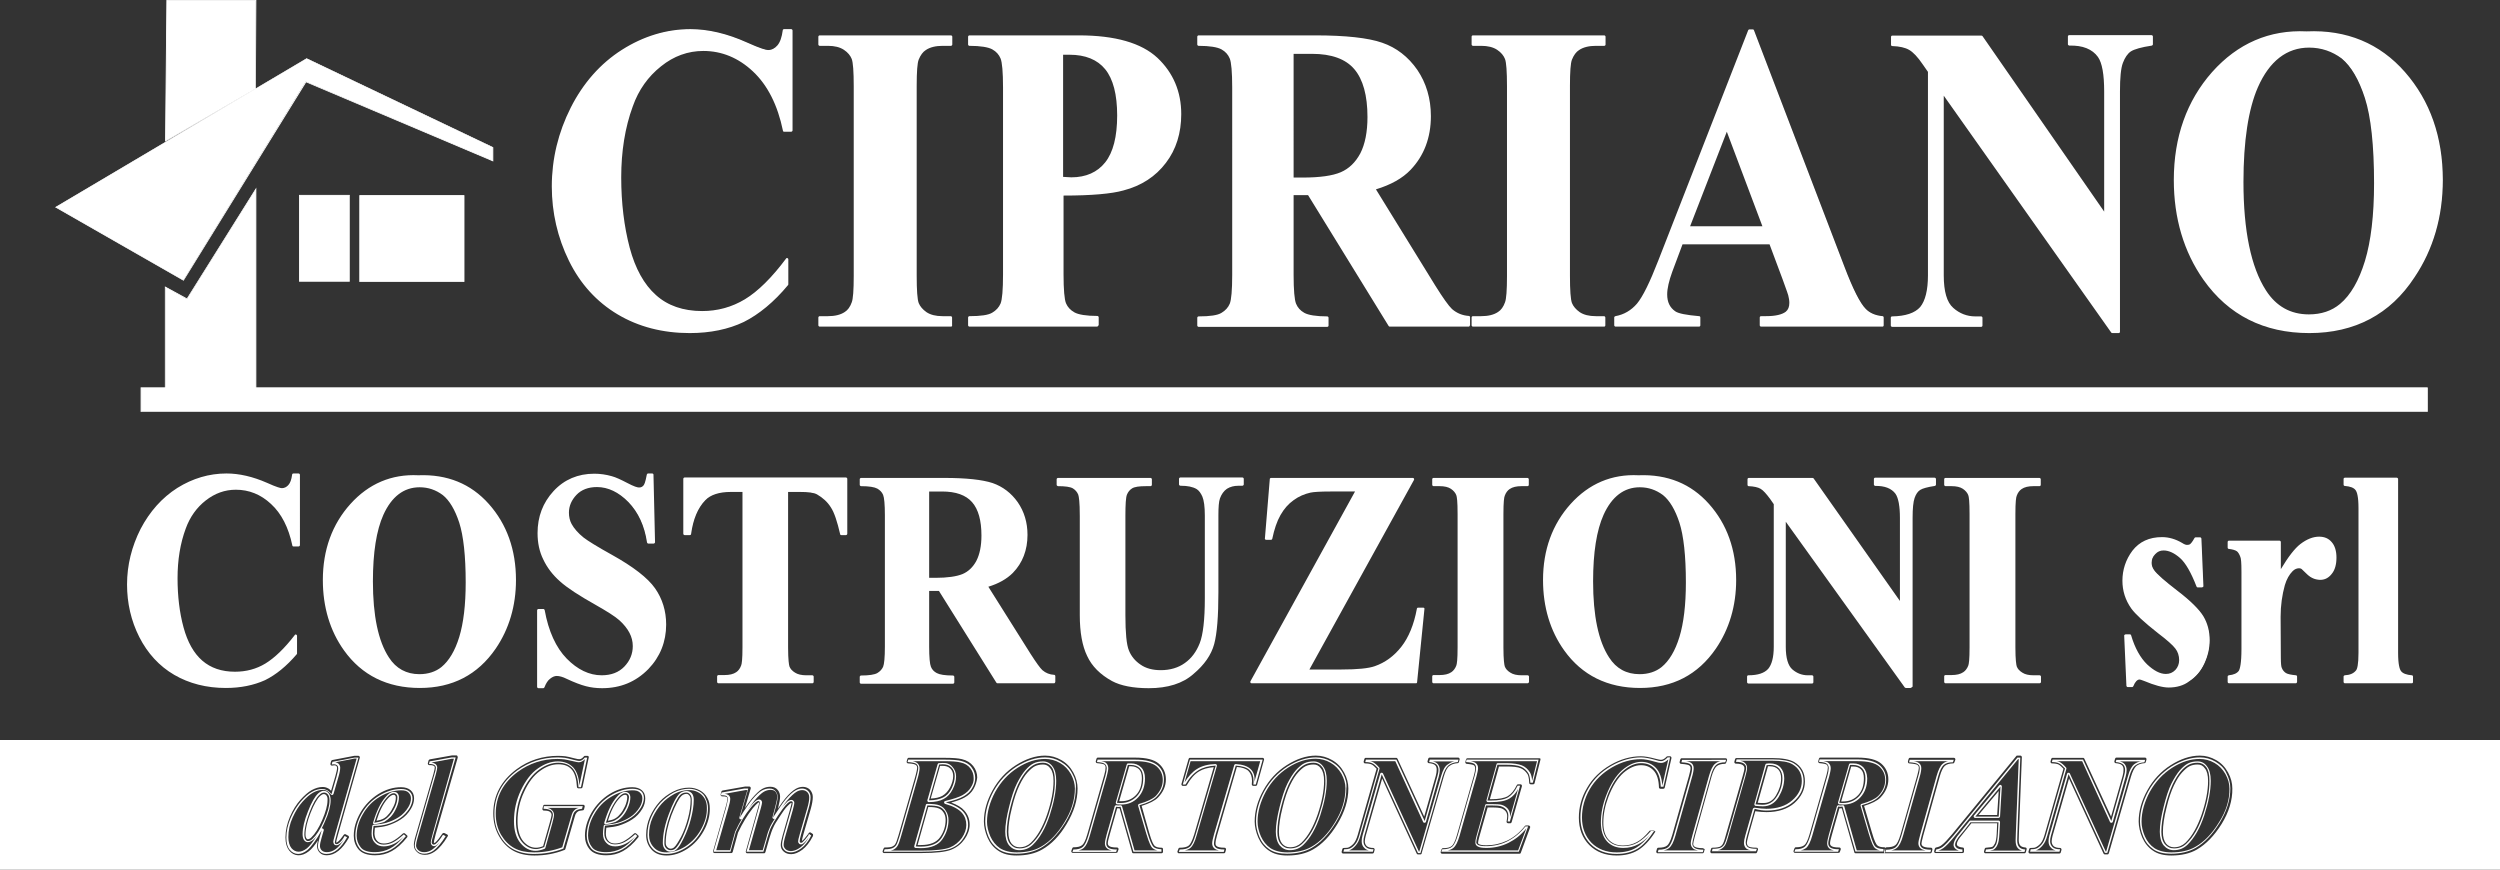 <?xml version="1.0" encoding="utf-8"?>
<!-- Generator: Adobe Illustrator 27.0.1, SVG Export Plug-In . SVG Version: 6.00 Build 0)  -->
<svg version="1.1" id="Livello_1" xmlns="http://www.w3.org/2000/svg" xmlns:xlink="http://www.w3.org/1999/xlink" x="0px" y="0px"
	 viewBox="0 0 1123.6 390.9" style="enable-background:new 0 0 1123.6 390.9;" xml:space="preserve">
<rect x="0" y="0" width="1123.6" height="390.9" fill="#333333" stroke="none"/>
<style type="text/css">
	.st0{fill-rule:evenodd;clip-rule:evenodd;fill:#FFFFFF;}
	.st1{fill:#FFFFFF;}
</style>
<g>
	<polygon class="st0" points="74.4,63.4 75,0.2 115,0.2 114.8,39.9 	"/>
	<path class="st1" d="M74.2,63.7L74.8,0h40.4l0,0.2L115,40l-0.1,0L74.2,63.7z M75.2,0.3l-0.6,62.8l40.1-23.3l0.2-39.4H75.2z"/>
	<polygon class="st0" points="74.3,174.4 74.3,129 84,134.4 115,84.9 115,174.4 	"/>
	<path class="st1" d="M74.1,174.6v-45.9l9.9,5.4l31.2-49.8l0,90.3H115L74.1,174.6z M74.4,129.3v45l40.4,0l0-88.8l-30.8,49.1
		l-0.1-0.1L74.4,129.3z"/>
	<rect x="134.6" y="87.7" class="st0" width="22.4" height="38.7"/>
	<path class="st1" d="M157.2,126.6h-22.8v-39h22.8V126.6z M134.8,126.2h22.1V87.9h-22.1V126.2z"/>
	<polygon class="st0" points="25,93.1 137.8,26.3 221.5,66.2 221.5,72.3 137.4,36.7 82.4,126 	"/>
	<path class="st1" d="M82.5,126.2l-0.1-0.1L24.7,93.1l0.3-0.1l112.8-66.8l83.9,40v6.4l-0.2-0.1l-83.9-35.5L82.5,126.2z M25.4,93.1
		l57,32.7l55-89.3l0.1,0.1L221.3,72v-5.7l-83.5-39.8L25.4,93.1z"/>
	<rect x="161.7" y="87.9" class="st0" width="46.9" height="38.7"/>
	<path class="st1" d="M208.7,126.7h-47.2v-39h47.2V126.7z M161.8,126.4h46.5V88.1h-46.5V126.4z"/>
	<rect x="63.4" y="174.3" class="st0" width="1027.6" height="10.6"/>
	<path class="st1" d="M1091.1,185.1H63.2v-11h1027.9V185.1z M63.5,184.8h1027.2v-10.3H63.5V184.8z"/>
	<g>
		<path class="st1" d="M355.7,13.6v44.9h-3.2c-2.4-11.7-7-20.7-13.7-27c-6.7-6.2-14.2-9.4-22.6-9.4c-7,0-13.5,2.3-19.4,7
			c-5.9,4.7-10.2,10.7-12.9,18.3c-3.5,9.6-5.2,20.3-5.2,32.1c0,11.6,1.3,22.2,3.8,31.7c2.6,9.5,6.5,16.7,12,21.6
			c5.4,4.9,12.5,7.3,21.1,7.3c7.1,0,13.6-1.8,19.5-5.4c5.9-3.6,12.1-9.7,18.7-18.5v11.2c-6.3,7.6-12.9,13.1-19.8,16.5
			c-6.9,3.4-14.9,5.1-24,5.1c-12,0-22.7-2.8-32.1-8.3c-9.4-5.5-16.6-13.5-21.6-23.9c-5.1-10.4-7.6-21.4-7.6-33.2
			c0-12.4,2.8-24.1,8.4-35.2c5.6-11.1,13.2-19.7,22.8-25.8c9.6-6.1,19.7-9.2,30.5-9.2c7.9,0,16.3,2,25.1,5.9
			c5.1,2.3,8.4,3.4,9.7,3.4c1.8,0,3.3-0.7,4.6-2.2c1.3-1.5,2.1-3.9,2.5-7.1H355.7z"/>
	</g>
	<g>
		<path class="st1" d="M310,149.7c-12.1,0-23-2.8-32.4-8.4c-9.4-5.6-16.8-13.7-21.9-24.1c-5.1-10.4-7.7-21.7-7.7-33.4
			c0-12.4,2.9-24.3,8.5-35.4c5.6-11.1,13.4-19.9,23-26c9.6-6.1,20-9.3,30.8-9.3c8,0,16.5,2,25.4,6c6.2,2.8,8.6,3.4,9.5,3.4
			c1.6,0,3-0.7,4.2-2.1c1.2-1.4,2-3.7,2.4-6.8c0-0.3,0.3-0.5,0.6-0.5h3.2c0.3,0,0.6,0.3,0.6,0.6v44.9c0,0.3-0.3,0.6-0.6,0.6h-3.2
			c-0.3,0-0.5-0.2-0.5-0.4c-2.4-11.6-6.9-20.5-13.5-26.7c-6.5-6.1-14-9.2-22.3-9.2c-6.9,0-13.3,2.3-19,6.9
			c-5.8,4.6-10.1,10.6-12.7,18c-3.5,9.5-5.2,20.3-5.2,31.9c0,11.5,1.3,22.1,3.8,31.6c2.5,9.4,6.5,16.6,11.8,21.3
			c5.3,4.8,12.3,7.2,20.8,7.2c7,0,13.4-1.8,19.2-5.3c5.8-3.5,12.1-9.7,18.5-18.3c0.1-0.2,0.4-0.3,0.6-0.2c0.2,0.1,0.4,0.3,0.4,0.5
			v11.2c0,0.1,0,0.3-0.1,0.4c-6.3,7.6-13.1,13.2-19.9,16.6C327.4,148,319.2,149.7,310,149.7z M310.4,14.1c-10.6,0-20.8,3.1-30.2,9.1
			c-9.4,6-17,14.6-22.6,25.6c-5.6,11-8.4,22.7-8.4,34.9c0,11.6,2.5,22.7,7.6,32.9c5,10.2,12.2,18.2,21.4,23.7
			c9.2,5.5,19.9,8.2,31.8,8.2c9,0,17-1.7,23.8-5.1c6.7-3.3,13.3-8.8,19.5-16.2V118c-6.2,8.1-12.2,13.9-17.8,17.3
			c-6,3.6-12.6,5.4-19.8,5.4c-8.8,0-16-2.5-21.5-7.5c-5.5-4.9-9.6-12.3-12.2-21.9c-2.6-9.5-3.8-20.2-3.8-31.8
			c0-11.8,1.8-22.7,5.3-32.3c2.7-7.6,7.1-13.8,13.1-18.5c6-4.7,12.6-7.1,19.7-7.1c8.5,0,16.3,3.2,23,9.5
			c6.6,6.2,11.2,15.2,13.7,26.8h2.2V14.1H353c-0.4,3.1-1.3,5.4-2.6,6.9c-1.4,1.6-3.1,2.4-5,2.4c-1.5,0-4.7-1.1-10-3.5
			C326.6,16.1,318.3,14.1,310.4,14.1z"/>
	</g>
	<g>
		<path class="st1" d="M427.4,142.7v3.5h-59v-3.5h3.7c3.3,0,5.9-0.7,7.9-2c1.4-0.9,2.6-2.4,3.3-4.6c0.6-1.5,0.9-5.5,0.9-12V38.7
			c0-6.6-0.3-10.8-0.9-12.4c-0.6-1.7-1.8-3.1-3.7-4.4c-1.9-1.2-4.4-1.9-7.5-1.9h-3.7v-3.5h59v3.5h-3.7c-3.3,0-5.9,0.7-7.9,2
			c-1.4,0.9-2.6,2.4-3.4,4.6c-0.6,1.5-0.9,5.5-0.9,12V124c0,6.6,0.3,10.8,1,12.4c0.6,1.7,1.9,3.1,3.7,4.3c1.9,1.2,4.4,1.9,7.5,1.9
			H427.4z"/>
	</g>
	<g>
		<path class="st1" d="M427.4,146.8h-59c-0.3,0-0.6-0.3-0.6-0.6v-3.5c0-0.3,0.3-0.6,0.6-0.6h3.7c3.1,0,5.7-0.6,7.6-1.9
			c1.3-0.8,2.4-2.3,3.1-4.3c0.6-1.5,0.9-5.5,0.9-11.9V38.7c0-6.5-0.3-10.6-0.9-12.2c-0.6-1.5-1.7-2.9-3.5-4.1
			c-1.8-1.2-4.2-1.8-7.2-1.8h-3.7c-0.3,0-0.6-0.3-0.6-0.6v-3.5c0-0.3,0.3-0.6,0.6-0.6h59c0.3,0,0.6,0.3,0.6,0.6v3.5
			c0,0.3-0.3,0.6-0.6,0.6h-3.7c-3.1,0-5.7,0.6-7.6,1.9c-1.3,0.8-2.4,2.3-3.2,4.3c-0.6,1.5-0.9,5.4-0.9,11.8V124
			c0,6.5,0.3,10.6,0.9,12.2c0.6,1.5,1.8,2.9,3.5,4.1c1.8,1.2,4.2,1.8,7.2,1.8h3.7c0.3,0,0.6,0.3,0.6,0.6v3.5
			C428,146.5,427.8,146.8,427.4,146.8z M369,145.6h57.9v-2.4h-3.2c-3.3,0-5.9-0.7-7.8-2c-1.9-1.3-3.3-2.9-4-4.6
			c-0.7-1.7-1-5.9-1-12.6V38.7c0-6.6,0.3-10.6,1-12.3c0.9-2.3,2.1-3.9,3.6-4.9c2.1-1.4,4.8-2.1,8.2-2.1h3.2v-2.4H369v2.4h3.2
			c3.3,0,5.9,0.7,7.8,2c2,1.3,3.3,2.9,3.9,4.6c0.6,1.7,1,5.9,1,12.6V124c0,6.6-0.3,10.6-1,12.3c-0.8,2.3-2,3.9-3.6,4.9
			c-2.1,1.4-4.8,2.1-8.2,2.1H369V145.6z"/>
	</g>
	<g>
		<path class="st1" d="M477.4,87.5v36c0,7,0.4,11.4,1.1,13.2c0.7,1.8,2.1,3.3,4,4.4c1.9,1.1,5.4,1.6,10.5,1.6v3.5h-57.3v-3.5
			c5.2,0,8.8-0.6,10.6-1.7c1.9-1.1,3.2-2.6,3.9-4.4c0.7-1.8,1.1-6.2,1.1-13.2V39.3c0-7-0.4-11.4-1.1-13.2c-0.7-1.8-2.1-3.3-4-4.4
			c-1.9-1.1-5.4-1.6-10.6-1.6v-3.5h49.2c16.2,0,27.8,3.3,34.9,9.9c7,6.6,10.6,14.9,10.6,24.9c0,8.4-2.3,15.6-6.8,21.6
			c-4.6,6-10.8,10.1-18.8,12.2C499.3,86.7,490.2,87.5,477.4,87.5z M477.4,24v56c1.8,0.1,3.2,0.2,4.2,0.2c6.8,0,12-2.3,15.6-6.9
			c3.7-4.6,5.5-11.8,5.5-21.5c0-9.6-1.8-16.7-5.5-21.1c-3.7-4.5-9.1-6.7-16.4-6.7H477.4z"/>
	</g>
	<g>
		<path class="st1" d="M493,146.8h-57.3c-0.3,0-0.6-0.3-0.6-0.6v-3.5c0-0.3,0.3-0.6,0.6-0.6c5.1,0,8.6-0.5,10.3-1.6
			c1.7-1,3-2.4,3.7-4.1c0.7-1.7,1.1-6.1,1.1-13V39.3c0-6.9-0.4-11.3-1.1-13c-0.7-1.7-1.9-3.1-3.7-4.1c-1.8-1-5.3-1.6-10.3-1.6
			c-0.3,0-0.6-0.3-0.6-0.6v-3.5c0-0.3,0.3-0.6,0.6-0.6h49.2c16.3,0,28.1,3.4,35.3,10.1c7.1,6.7,10.7,15.2,10.7,25.3
			c0,8.5-2.3,15.9-6.9,21.9c-4.6,6.1-11,10.3-19.1,12.4c-5.3,1.5-14.4,2.3-26.9,2.3v35.4c0,6.9,0.4,11.3,1.1,13
			c0.7,1.7,2,3.1,3.8,4.1c1.8,1,5.3,1.6,10.3,1.6c0.3,0,0.6,0.3,0.6,0.6v3.5C493.6,146.5,493.3,146.8,493,146.8z M436.2,145.6h56.2
			v-2.4c-4.9,0-8.3-0.6-10.2-1.7c-2-1.1-3.4-2.7-4.2-4.6c-0.8-1.9-1.2-6.3-1.2-13.5v-36c0-0.3,0.3-0.6,0.6-0.6
			c12.7,0,21.8-0.8,27.1-2.3c7.8-2.1,14.1-6.2,18.5-12c4.5-5.9,6.7-13,6.7-21.3c0-9.7-3.5-18-10.4-24.5c-6.9-6.5-18.5-9.8-34.5-9.8
			h-48.6v2.4c5,0,8.4,0.6,10.3,1.7c2,1.1,3.4,2.7,4.2,4.6c0.8,1.9,1.2,6.3,1.2,13.5v84.1c0,7.2-0.4,11.5-1.2,13.4
			c-0.8,1.9-2.2,3.4-4.1,4.6c-1.9,1.1-5.3,1.7-10.3,1.8V145.6z M481.5,80.8c-1,0-2.4-0.1-4.2-0.2c-0.3,0-0.5-0.3-0.5-0.6V24
			c0-0.3,0.3-0.6,0.6-0.6h3.4c7.4,0,13.1,2.3,16.8,6.9c3.7,4.5,5.6,11.8,5.6,21.5c0,9.8-1.9,17.1-5.6,21.8
			C493.8,78.4,488.4,80.8,481.5,80.8z M477.9,79.5c1.5,0.1,2.8,0.2,3.6,0.2c6.6,0,11.7-2.3,15.2-6.7c3.6-4.5,5.4-11.6,5.4-21.1
			c0-9.4-1.8-16.4-5.4-20.8c-3.5-4.3-8.9-6.5-16-6.5h-2.9V79.5z"/>
	</g>
	<g>
		<path class="st1" d="M580.8,87.1v36.3c0,7,0.4,11.4,1.1,13.2c0.7,1.8,2.1,3.3,4,4.4c1.9,1.1,5.4,1.6,10.6,1.6v3.5h-57.8v-3.5
			c5.2,0,8.8-0.6,10.6-1.7c1.9-1.1,3.2-2.6,3.9-4.4c0.7-1.8,1.1-6.2,1.1-13.2V39.3c0-7-0.4-11.4-1.1-13.2c-0.7-1.8-2.1-3.3-4-4.4
			c-1.9-1.1-5.4-1.6-10.6-1.6v-3.5h52.4c13.7,0,23.6,1.1,30,3.3c6.3,2.2,11.5,6.2,15.5,12c4,5.8,6,12.7,6,20.5c0,9.6-3,17.5-9,23.7
			c-3.8,4-9.2,6.9-16.1,8.9l27.1,43.9c3.5,5.7,6.1,9.2,7.6,10.6c2.3,2,4.9,3.1,7.9,3.3v3.5h-35.5l-36.4-59.1H580.8z M580.8,23.5
			v56.8h4.7c7.7,0,13.5-0.8,17.3-2.4c3.8-1.6,6.8-4.6,9-8.8c2.2-4.2,3.3-9.8,3.3-16.6c0-9.9-2-17.2-6-21.9c-4-4.7-10.5-7.1-19.4-7.1
			H580.8z"/>
	</g>
	<g>
		<path class="st1" d="M660.1,146.8h-35.5c-0.2,0-0.4-0.1-0.5-0.3l-36.2-58.8h-6.5v35.8c0,6.9,0.4,11.3,1.1,13
			c0.7,1.7,1.9,3.1,3.7,4.1c1.8,1,5.3,1.6,10.3,1.6c0.3,0,0.6,0.3,0.6,0.6v3.5c0,0.3-0.2,0.6-0.6,0.6h-57.8c-0.3,0-0.6-0.3-0.6-0.6
			v-3.5c0-0.3,0.3-0.6,0.6-0.6c5.1,0,8.6-0.5,10.3-1.6c1.7-1,3-2.4,3.7-4.1c0.7-1.7,1.1-6.1,1.1-13V39.3c0-6.9-0.4-11.3-1.1-13
			c-0.7-1.7-1.9-3.1-3.7-4.1c-1.8-1-5.3-1.6-10.3-1.6c-0.3,0-0.6-0.3-0.6-0.6v-3.5c0-0.3,0.3-0.6,0.6-0.6h52.4
			c13.6,0,23.8,1.1,30.1,3.3c6.4,2.2,11.7,6.3,15.8,12.2c4,5.9,6.1,12.9,6.1,20.8c0,9.7-3.1,17.8-9.1,24.1c-3.7,3.9-9,6.8-15.6,8.8
			l26.7,43.3c3.5,5.6,6,9.1,7.5,10.5c2.2,1.9,4.7,2.9,7.6,3.1c0.3,0,0.5,0.3,0.5,0.6v3.5C660.6,146.5,660.4,146.8,660.1,146.8z
			 M624.9,145.6h34.7v-2.5c-2.9-0.3-5.5-1.4-7.7-3.3c-1.6-1.5-4.1-5-7.7-10.7L617,85.2c-0.1-0.1-0.1-0.3,0-0.5
			c0.1-0.2,0.2-0.3,0.4-0.3c6.8-1.9,12.1-4.9,15.8-8.7c5.9-6.1,8.8-14,8.8-23.3c0-7.7-2-14.5-5.9-20.2c-3.9-5.7-9-9.7-15.2-11.8
			c-6.2-2.1-16.3-3.2-29.8-3.2h-51.9v2.4c5,0,8.4,0.6,10.3,1.7c2,1.1,3.4,2.7,4.2,4.6c0.8,1.9,1.2,6.3,1.2,13.5v84.1
			c0,7.2-0.4,11.5-1.2,13.4c-0.8,1.9-2.2,3.4-4.1,4.6c-1.9,1.1-5.3,1.7-10.3,1.8v2.4h56.6v-2.4c-5,0-8.4-0.6-10.3-1.7
			c-2-1.1-3.4-2.7-4.2-4.6c-0.8-1.9-1.2-6.3-1.2-13.5V87.1c0-0.3,0.2-0.6,0.6-0.6h7.4c0.2,0,0.4,0.1,0.5,0.3L624.9,145.6z
			 M585.5,80.9h-4.7c-0.3,0-0.6-0.3-0.6-0.6V23.5c0-0.3,0.2-0.6,0.6-0.6h8.9c9.1,0,15.7,2.4,19.9,7.3c4.1,4.8,6.2,12.3,6.2,22.3
			c0,6.9-1.1,12.5-3.3,16.8c-2.2,4.3-5.4,7.4-9.3,9.1C599.2,80,593.3,80.9,585.5,80.9z M581.3,79.8h4.2c7.6,0,13.4-0.8,17.1-2.4
			c3.7-1.6,6.6-4.4,8.8-8.5c2.1-4.1,3.2-9.6,3.2-16.3c0-9.7-2-16.9-5.9-21.5c-3.9-4.6-10.3-6.9-19-6.9h-8.3V79.8z"/>
	</g>
	<g>
		<path class="st1" d="M721,142.7v3.5h-59v-3.5h3.7c3.3,0,5.9-0.7,7.9-2c1.4-0.9,2.6-2.4,3.3-4.6c0.6-1.5,0.9-5.5,0.9-12V38.7
			c0-6.6-0.3-10.8-0.9-12.4c-0.6-1.7-1.8-3.1-3.7-4.4c-1.9-1.2-4.4-1.9-7.5-1.9H662v-3.5h59v3.5h-3.7c-3.3,0-5.9,0.7-7.9,2
			c-1.4,0.9-2.6,2.4-3.4,4.6c-0.6,1.5-0.9,5.5-0.9,12V124c0,6.6,0.3,10.8,1,12.4c0.6,1.7,1.9,3.1,3.7,4.3c1.9,1.2,4.4,1.9,7.5,1.9
			H721z"/>
	</g>
	<g>
		<path class="st1" d="M721,146.8h-59c-0.3,0-0.6-0.3-0.6-0.6v-3.5c0-0.3,0.2-0.6,0.6-0.6h3.7c3.1,0,5.7-0.6,7.6-1.9
			c1.3-0.8,2.4-2.3,3.1-4.3c0.6-1.5,0.9-5.5,0.9-11.9V38.7c0-6.5-0.3-10.7-0.9-12.2c-0.6-1.5-1.7-2.9-3.5-4.1
			c-1.8-1.2-4.2-1.8-7.2-1.8H662c-0.3,0-0.6-0.3-0.6-0.6v-3.5c0-0.3,0.2-0.6,0.6-0.6h59c0.3,0,0.6,0.3,0.6,0.6v3.5
			c0,0.3-0.2,0.6-0.6,0.6h-3.7c-3.1,0-5.7,0.6-7.6,1.9c-1.3,0.8-2.4,2.3-3.2,4.3c-0.6,1.5-0.9,5.4-0.9,11.8V124
			c0,6.5,0.3,10.6,0.9,12.2c0.6,1.5,1.8,2.9,3.5,4.1c1.8,1.2,4.2,1.8,7.2,1.8h3.7c0.3,0,0.6,0.3,0.6,0.6v3.5
			C721.5,146.5,721.3,146.8,721,146.8z M662.5,145.6h57.9v-2.4h-3.2c-3.3,0-5.9-0.7-7.8-2c-1.9-1.3-3.3-2.9-4-4.6
			c-0.7-1.7-1-5.9-1-12.6V38.7c0-6.6,0.3-10.6,1-12.3c0.9-2.3,2.1-3.9,3.6-4.9c2.1-1.4,4.8-2.1,8.2-2.1h3.2v-2.4h-57.9v2.4h3.2
			c3.3,0,5.9,0.7,7.8,2c1.9,1.3,3.3,2.9,3.9,4.6c0.6,1.7,0.9,5.9,0.9,12.6V124c0,6.6-0.3,10.6-1,12.3c-0.8,2.3-2,3.9-3.6,4.9
			c-2.1,1.4-4.8,2.1-8.2,2.1h-3.2V145.6z"/>
	</g>
	<g>
		<path class="st1" d="M795.8,109.3h-39.9l-4.7,12.6c-1.6,4.2-2.3,7.7-2.3,10.4c0,3.6,1.3,6.3,3.8,8c1.5,1,5.2,1.8,11.1,2.3v3.5
			h-37.5v-3.5c4-0.7,7.4-2.6,10-5.8c2.6-3.2,5.8-9.7,9.7-19.6l40.4-103.5h1.6l40.7,106.3c3.9,10.1,7.1,16.4,9.6,19
			c1.9,2,4.5,3.1,8,3.4v3.5h-54.6v-3.5h2.2c4.4,0,7.5-0.7,9.2-2.1c1.2-1,1.8-2.5,1.8-4.4c0-1.1-0.2-2.3-0.5-3.5
			c-0.1-0.6-0.9-3-2.5-7.2L795.8,109.3z M792.9,102.2l-16.8-44.7l-17.3,44.7H792.9z"/>
	</g>
	<g>
		<path class="st1" d="M846.1,146.8h-54.6c-0.3,0-0.6-0.3-0.6-0.6v-3.5c0-0.3,0.2-0.6,0.6-0.6h2.2c4.2,0,7.2-0.7,8.9-2
			c1.1-0.9,1.6-2.2,1.6-4c0-1.1-0.2-2.2-0.5-3.4c-0.1-0.4-0.6-1.9-2.5-7.1l-5.9-15.8h-39.1l-4.6,12.3c-1.5,4.1-2.3,7.6-2.3,10.2
			c0,3.5,1.2,5.9,3.6,7.6c1.4,1,5,1.7,10.8,2.2c0.3,0,0.5,0.3,0.5,0.6v3.5c0,0.3-0.2,0.6-0.6,0.6h-37.5c-0.3,0-0.6-0.3-0.6-0.6v-3.5
			c0-0.3,0.2-0.5,0.5-0.6c3.9-0.7,7.1-2.6,9.7-5.6c2.6-3.1,5.8-9.6,9.6-19.4l40.4-103.5c0.1-0.2,0.3-0.4,0.5-0.4h1.6
			c0.2,0,0.4,0.1,0.5,0.4L829,120c3.8,10,7,16.3,9.5,18.8c1.8,1.9,4.4,3,7.6,3.3c0.3,0,0.5,0.3,0.5,0.6v3.5
			C846.6,146.5,846.4,146.8,846.1,146.8z M792,145.6h53.5v-2.5c-3.3-0.4-6-1.6-7.8-3.6c-2.6-2.7-5.7-9-9.7-19.2l-40.6-106h-0.8
			l-40.2,103.1c-3.8,9.9-7.1,16.5-9.7,19.7c-2.6,3.1-5.9,5.1-9.9,5.9v2.5h36.4v-2.5c-5.7-0.5-9.3-1.3-10.8-2.3
			c-2.7-1.8-4.1-4.7-4.1-8.5c0-2.8,0.8-6.4,2.4-10.6l4.7-12.6c0.1-0.2,0.3-0.4,0.5-0.4h39.9c0.2,0,0.4,0.1,0.5,0.4l6,16.2
			c2.3,6.4,2.5,7,2.5,7.3c0.3,1.2,0.5,2.5,0.5,3.6c0,2.1-0.7,3.7-2,4.8c-1.9,1.5-5,2.2-9.6,2.2H792V145.6z M792.9,102.8h-34.1
			c-0.2,0-0.4-0.1-0.5-0.2c-0.1-0.2-0.1-0.3-0.1-0.5l17.3-44.7c0.1-0.2,0.3-0.4,0.5-0.4h0c0.2,0,0.4,0.1,0.5,0.4l16.8,44.7
			c0.1,0.2,0,0.4-0.1,0.5C793.3,102.7,793.1,102.8,792.9,102.8z M759.6,101.7h32.5l-16-42.5L759.6,101.7z"/>
	</g>
	<g>
		<path class="st1" d="M890.4,16.5L946.1,97V41.2c0-7.8-1-13-2.9-15.8c-2.7-3.7-7.1-5.5-13.4-5.4v-3.5H967v3.5
			c-4.8,0.7-8,1.6-9.6,2.7c-1.6,1.1-2.9,2.9-3.8,5.5c-0.9,2.5-1.4,6.8-1.4,13v108h-2.8l-76.3-108v82.4c0,7.5,1.5,12.5,4.5,15.1
			c3,2.6,6.4,3.9,10.2,3.9h2.7v3.5h-40v-3.5c6.2-0.1,10.5-1.5,13-4.4c2.4-2.9,3.7-7.7,3.7-14.6V32.1l-2.4-3.4
			c-2.4-3.4-4.5-5.7-6.3-6.8c-1.8-1.1-4.5-1.7-7.9-1.8v-3.5H890.4z"/>
	</g>
	<g>
		<path class="st1" d="M952.2,149.7h-2.8c-0.2,0-0.4-0.1-0.5-0.2L873.6,43v80.7c0,7.3,1.4,12.2,4.3,14.7c2.8,2.5,6.2,3.8,9.8,3.8
			h2.7c0.3,0,0.6,0.3,0.6,0.6v3.5c0,0.3-0.2,0.6-0.6,0.6h-40c-0.3,0-0.6-0.3-0.6-0.6v-3.5c0-0.3,0.2-0.6,0.6-0.6
			c6-0.1,10.2-1.5,12.6-4.2c2.3-2.8,3.5-7.6,3.5-14.3V32.3l-2.3-3.3c-2.3-3.4-4.4-5.6-6.2-6.6c-1.7-1-4.3-1.6-7.6-1.7
			c-0.3,0-0.5-0.3-0.5-0.6v-3.5c0-0.3,0.2-0.6,0.6-0.6h40c0.2,0,0.4,0.1,0.5,0.2l54.7,78.9v-54c0-7.6-0.9-12.8-2.8-15.5
			c-2.5-3.5-6.9-5.3-12.9-5.1c-0.1,0-0.3-0.1-0.4-0.2c-0.1-0.1-0.2-0.2-0.2-0.4v-3.5c0-0.3,0.2-0.6,0.6-0.6H967
			c0.3,0,0.6,0.3,0.6,0.6v3.5c0,0.3-0.2,0.5-0.5,0.6c-4.7,0.7-7.8,1.6-9.4,2.6c-1.5,1-2.7,2.8-3.6,5.2c-0.9,2.4-1.3,6.7-1.3,12.8
			v108C952.8,149.5,952.5,149.7,952.2,149.7z M949.7,148.6h2V41.2c0-6.2,0.5-10.5,1.4-13.1c1-2.6,2.3-4.5,4-5.7
			c1.7-1.1,4.7-2,9.4-2.7v-2.5h-36.2v2.4c0,0,0,0,0.1,0c6.1,0,10.6,1.9,13.2,5.6c2,2.9,3,8.1,3,16.1V97c0,0.2-0.2,0.5-0.4,0.5
			c-0.2,0.1-0.5,0-0.6-0.2l-55.5-80.2h-39.2v2.4c3.3,0.2,5.8,0.8,7.6,1.9c1.9,1.1,4,3.4,6.5,7l2.4,3.4c0.1,0.1,0.1,0.2,0.1,0.3v91.5
			c0,7-1.3,12-3.8,15c-2.5,2.9-6.8,4.4-12.9,4.6v2.4h38.9v-2.4h-2.1c-4,0-7.5-1.4-10.6-4.1c-3.1-2.7-4.6-7.9-4.6-15.5V41.2
			c0-0.2,0.2-0.5,0.4-0.5c0.2-0.1,0.5,0,0.6,0.2L949.7,148.6z"/>
	</g>
	<g>
		<path class="st1" d="M1036.9,14.7c18-0.8,32.6,5.3,43.8,18.1c11.2,12.8,16.9,28.8,16.9,48.1c0,16.4-4.2,30.9-12.6,43.4
			c-11.1,16.6-26.8,24.9-47,24.9c-20.3,0-36-7.9-47.1-23.7c-8.8-12.5-13.2-27.3-13.2-44.5c0-19.3,5.7-35.3,17.1-48.1
			C1006.2,20,1020.2,14,1036.9,14.7z M1037.8,20.8c-10.3,0-18.2,6.1-23.6,18.2c-4.4,9.9-6.6,24.2-6.6,42.8
			c0,22.1,3.4,38.5,10.2,49.1c4.7,7.4,11.3,11.1,19.8,11.1c5.7,0,10.5-1.6,14.3-4.8c4.9-4.1,8.7-10.6,11.4-19.6
			c2.7-9,4.1-20.6,4.1-35c0-17.1-1.4-30-4.2-38.5c-2.8-8.5-6.3-14.5-10.6-18C1048.4,22.6,1043.5,20.8,1037.8,20.8z"/>
	</g>
	<g>
		<path class="st1" d="M1037.9,149.7c-20.4,0-36.4-8.1-47.6-24c-8.8-12.5-13.3-27.6-13.3-44.8c0-19.3,5.8-35.6,17.2-48.5
			c11.5-12.9,25.8-19.1,42.5-18.3c18-0.8,32.9,5.4,44.2,18.3c11.3,12.9,17,29.2,17,48.5c0,16.5-4.3,31.2-12.7,43.7
			C1074.3,141.3,1058.3,149.7,1037.9,149.7z M1034.1,15.2c-15.2,0-28.3,6-38.9,18c-11.3,12.7-17,28.8-17,47.8c0,17,4.4,31.8,13,44.1
			c10.9,15.6,26.6,23.5,46.7,23.5c20,0,35.6-8.3,46.6-24.6c8.3-12.3,12.5-26.8,12.5-43.1c0-19-5.6-35.1-16.7-47.7
			c-11.1-12.6-25.7-18.6-43.4-17.9c0,0,0,0-0.1,0C1035.9,15.2,1035,15.2,1034.1,15.2z M1037.7,142.5c-8.7,0-15.5-3.8-20.3-11.3
			c-6.8-10.6-10.2-27.2-10.2-49.4c0-18.6,2.2-33.1,6.6-43.1c5.5-12.3,13.6-18.5,24.1-18.5c5.7,0,10.8,1.8,15.2,5.4
			c4.4,3.6,8,9.7,10.8,18.3c2.8,8.5,4.2,21.5,4.2,38.7c0,14.4-1.4,26.2-4.1,35.2c-2.7,9-6.6,15.7-11.6,19.8
			C1048.4,140.9,1043.5,142.5,1037.7,142.5z M1037.8,21.4c-10,0-17.8,6-23,17.8c-4.3,9.8-6.5,24.2-6.5,42.6
			c0,21.9,3.4,38.3,10.1,48.7c4.6,7.2,11.1,10.8,19.3,10.8c5.6,0,10.3-1.6,14-4.7c4.8-4,8.5-10.5,11.2-19.3
			c2.7-8.9,4.1-20.6,4.1-34.9c0-17-1.4-29.9-4.1-38.3c-2.7-8.4-6.2-14.3-10.4-17.8C1048.2,23.1,1043.3,21.4,1037.8,21.4z"/>
	</g>
	<g>
		<path class="st1" d="M134.2,213.4V245h-2.3c-1.7-8.2-5-14.6-9.8-18.9c-4.8-4.4-10.2-6.6-16.2-6.6c-5,0-9.7,1.6-13.9,4.9
			c-4.2,3.3-7.3,7.5-9.2,12.8c-2.5,6.8-3.7,14.3-3.7,22.6c0,8.2,0.9,15.6,2.7,22.3c1.8,6.7,4.7,11.8,8.6,15.2
			c3.9,3.4,8.9,5.1,15.1,5.1c5.1,0,9.7-1.3,14-3.8c4.2-2.5,8.7-6.8,13.4-13v7.9c-4.5,5.3-9.2,9.2-14.1,11.6
			c-4.9,2.4-10.6,3.6-17.2,3.6c-8.6,0-16.3-1.9-22.9-5.8c-6.7-3.9-11.8-9.5-15.5-16.8c-3.6-7.3-5.4-15.1-5.4-23.3
			c0-8.7,2-16.9,6-24.7c4-7.8,9.5-13.8,16.3-18.1c6.8-4.3,14.1-6.4,21.8-6.4c5.7,0,11.7,1.4,18,4.2c3.6,1.6,6,2.4,7,2.4
			c1.3,0,2.4-0.5,3.3-1.6c0.9-1.1,1.5-2.7,1.8-5H134.2z"/>
	</g>
	<g>
		<path class="st1" d="M101.5,309.2c-8.7,0-16.5-2-23.2-5.9c-6.7-3.9-12-9.7-15.7-17c-3.7-7.3-5.5-15.3-5.5-23.6
			c0-8.7,2.1-17.1,6.1-25c4.1-7.8,9.6-14,16.5-18.4c6.9-4.3,14.3-6.5,22.1-6.5c5.7,0,11.8,1.4,18.2,4.2c4.4,2,6.1,2.4,6.7,2.4
			c1.1,0,2.1-0.5,2.9-1.4c0.9-1,1.4-2.5,1.7-4.7c0-0.3,0.3-0.5,0.6-0.5h2.3c0.3,0,0.6,0.3,0.6,0.6V245c0,0.3-0.3,0.6-0.6,0.6h-2.3
			c-0.3,0-0.5-0.2-0.5-0.4c-1.7-8.1-4.9-14.4-9.6-18.7c-4.6-4.3-9.9-6.4-15.8-6.4c-4.9,0-9.4,1.6-13.5,4.8c-4.1,3.2-7.1,7.4-9,12.6
			c-2.5,6.7-3.7,14.2-3.7,22.4c0,8.1,0.9,15.5,2.7,22.1c1.8,6.6,4.6,11.6,8.4,14.9c3.8,3.3,8.7,5,14.7,5c5,0,9.6-1.2,13.7-3.7
			c4.1-2.5,8.6-6.8,13.2-12.8c0.1-0.2,0.4-0.3,0.6-0.2c0.2,0.1,0.4,0.3,0.4,0.5v7.9c0,0.1,0,0.3-0.1,0.4c-4.6,5.4-9.4,9.3-14.3,11.7
			C114,308,108.1,309.2,101.5,309.2z M101.8,213.9c-7.6,0-14.8,2.1-21.5,6.4c-6.7,4.2-12.1,10.3-16.1,17.9c-4,7.7-6,15.9-6,24.5
			c0,8.1,1.8,15.9,5.4,23.1c3.6,7.2,8.7,12.7,15.2,16.6c6.6,3.8,14.2,5.8,22.7,5.8c6.4,0,12.1-1.2,16.9-3.5
			c4.8-2.3,9.4-6.1,13.8-11.3v-6c-4.3,5.5-8.5,9.5-12.5,11.8c-4.3,2.5-9.1,3.8-14.2,3.8c-6.3,0-11.5-1.8-15.5-5.3
			c-4-3.5-6.9-8.7-8.7-15.5c-1.8-6.7-2.8-14.3-2.8-22.4c0-8.3,1.3-16,3.8-22.8c2-5.4,5.1-9.8,9.4-13.1c4.3-3.3,9.1-5,14.2-5
			c6.1,0,11.7,2.3,16.6,6.7c4.7,4.4,8,10.7,9.8,18.8h1.3v-30.5h-1.3c-0.3,2.1-1,3.8-1.9,4.8c-1,1.2-2.3,1.8-3.7,1.8
			c-0.7,0-2.2-0.3-7.2-2.5C113.4,215.3,107.4,213.9,101.8,213.9z"/>
	</g>
	<g>
		<path class="st1" d="M187.9,214.2c12.9-0.5,23.3,3.7,31.3,12.7c8,9,12,20.3,12,33.8c0,11.6-3,21.7-9,30.5
			c-7.9,11.6-19.1,17.5-33.6,17.5c-14.5,0-25.7-5.6-33.7-16.7c-6.3-8.8-9.4-19.2-9.4-31.2c0-13.5,4.1-24.8,12.2-33.8
			C166,217.9,176,213.6,187.9,214.2z M188.6,218.5c-7.4,0-13,4.3-16.8,12.8c-3.1,7-4.7,17-4.7,30.1c0,15.5,2.4,27,7.3,34.5
			c3.4,5.2,8.1,7.8,14.2,7.8c4.1,0,7.5-1.1,10.2-3.4c3.5-2.9,6.2-7.4,8.2-13.7c1.9-6.3,2.9-14.5,2.9-24.6c0-12-1-21.1-3-27
			c-2-6-4.5-10.2-7.6-12.7C196.1,219.7,192.6,218.5,188.6,218.5z"/>
	</g>
	<g>
		<path class="st1" d="M188.7,309.2c-14.6,0-26.1-5.7-34.1-16.9c-6.3-8.8-9.5-19.5-9.5-31.6c0-13.6,4.2-25.1,12.4-34.2
			c8.2-9.1,18.5-13.5,30.5-12.9c13-0.5,23.6,3.8,31.7,12.9c8.1,9.1,12.2,20.6,12.2,34.2c0,11.6-3.1,22-9.1,30.8
			C214.7,303.3,203.3,309.2,188.7,309.2z M185.9,214.7c-10.8,0-20.2,4.2-27.7,12.6c-8,8.9-12.1,20.1-12.1,33.5
			c0,11.9,3.1,22.3,9.3,30.9c7.8,10.9,19,16.4,33.2,16.4c14.2,0,25.4-5.8,33.2-17.2c5.9-8.6,8.9-18.8,8.9-30.2
			c0-13.3-4-24.6-11.9-33.4c-7.9-8.8-18.3-13-30.9-12.5c0,0,0,0,0,0C187.2,214.7,186.6,214.7,185.9,214.7z M188.5,304.2
			c-6.2,0-11.2-2.7-14.6-8c-4.9-7.5-7.3-19.2-7.3-34.8c0-13.1,1.6-23.3,4.7-30.3c3.9-8.7,9.8-13.1,17.3-13.1c4.1,0,7.8,1.3,11,3.8
			c3.1,2.5,5.8,6.9,7.8,12.9c2,6,3,15.2,3,27.2c0,10.1-1,18.5-2.9,24.8c-2,6.4-4.8,11.1-8.3,14C196.2,303,192.7,304.2,188.5,304.2z
			 M188.6,219c-7.1,0-12.6,4.2-16.3,12.4c-3.1,6.9-4.7,16.9-4.7,29.9c0,15.4,2.4,26.9,7.2,34.2c3.2,5,7.9,7.5,13.7,7.5
			c3.9,0,7.3-1.1,9.9-3.2c3.4-2.8,6.1-7.3,8-13.5c1.9-6.2,2.9-14.4,2.9-24.5c0-11.9-1-21-2.9-26.9c-1.9-5.8-4.4-10-7.4-12.4
			C195.9,220.2,192.5,219,188.6,219z"/>
	</g>
	<g>
		<path class="st1" d="M292.8,213.4l0.7,30.4h-2.4c-1.2-7.6-4-13.7-8.5-18.4c-4.5-4.6-9.4-7-14.6-7c-4,0-7.2,1.2-9.6,3.7
			c-2.4,2.4-3.5,5.3-3.5,8.4c0,2,0.4,3.8,1.2,5.4c1.1,2.1,3,4.2,5.5,6.2c1.9,1.5,6.2,4.1,12.9,7.9c9.4,5.2,15.8,10.2,19.1,14.8
			c3.3,4.7,4.9,10,4.9,16c0,7.6-2.6,14.2-7.9,19.7c-5.3,5.5-11.9,8.2-20,8.2c-2.5,0-4.9-0.3-7.2-0.9c-2.3-0.6-5.1-1.7-8.5-3.3
			c-1.9-0.9-3.5-1.3-4.7-1.3c-1,0-2.1,0.4-3.3,1.3c-1.2,0.9-2.1,2.3-2.8,4.1h-2.2v-34.4h2.2c1.7,9.7,5.1,17.1,10.1,22.1
			c5,5.1,10.3,7.6,16.1,7.6c4.4,0,8-1.4,10.6-4.1c2.6-2.7,4-5.9,4-9.5c0-2.2-0.5-4.2-1.5-6.3c-1-2-2.5-3.9-4.6-5.7
			c-2.1-1.8-5.7-4.2-10.9-7.1c-7.3-4.1-12.6-7.5-15.8-10.4c-3.2-2.9-5.7-6.1-7.4-9.6c-1.7-3.5-2.6-7.4-2.6-11.7
			c0-7.3,2.4-13.4,7.1-18.5c4.7-5.1,10.7-7.7,17.8-7.7c2.6,0,5.2,0.4,7.6,1.1c1.9,0.5,4.1,1.5,6.8,3c2.7,1.5,4.6,2.2,5.6,2.2
			c1,0,1.8-0.4,2.4-1.1c0.6-0.7,1.1-2.4,1.7-5.2H292.8z"/>
	</g>
	<g>
		<path class="st1" d="M270.6,309.3c-2.6,0-5-0.3-7.3-0.9c-2.3-0.6-5.2-1.7-8.6-3.3c-1.8-0.9-3.3-1.3-4.5-1.3
			c-0.9,0-1.9,0.4-2.9,1.2c-1.1,0.8-1.9,2.1-2.6,3.9c-0.1,0.2-0.3,0.4-0.5,0.4h-2.2c-0.3,0-0.6-0.3-0.6-0.6v-34.4
			c0-0.3,0.3-0.6,0.6-0.6h2.2c0.3,0,0.5,0.2,0.6,0.5c1.7,9.5,5.1,16.9,9.9,21.8c4.8,4.9,10.1,7.5,15.7,7.5c4.3,0,7.7-1.3,10.2-3.9
			c2.5-2.6,3.8-5.7,3.8-9.2c0-2.1-0.5-4.1-1.5-6c-1-1.9-2.5-3.8-4.5-5.6c-2-1.8-5.7-4.1-10.8-7c-7.3-4.1-12.7-7.6-15.9-10.5
			c-3.3-2.9-5.8-6.2-7.5-9.8c-1.8-3.6-2.6-7.6-2.6-11.9c0-7.4,2.4-13.7,7.2-18.9c4.8-5.2,11-7.8,18.3-7.8c2.7,0,5.3,0.4,7.8,1.1
			c1.9,0.5,4.2,1.6,6.9,3c3.2,1.7,4.7,2.1,5.4,2.1c0.9,0,1.5-0.3,2-0.9c0.4-0.4,0.9-1.6,1.5-4.9c0.1-0.3,0.3-0.5,0.6-0.5h1.8
			c0.3,0,0.6,0.2,0.6,0.5l0.7,30.4c0,0.2-0.1,0.3-0.2,0.4c-0.1,0.1-0.2,0.2-0.4,0.2h-2.4c-0.3,0-0.5-0.2-0.6-0.5
			c-1.1-7.5-3.9-13.5-8.3-18.1c-4.4-4.5-9.2-6.8-14.2-6.8c-3.9,0-7,1.2-9.2,3.5c-2.2,2.3-3.4,5-3.4,8c0,1.9,0.4,3.6,1.2,5.1
			c1.1,2,2.9,4.1,5.4,6.1c1.8,1.4,6.1,4.1,12.8,7.8c9.5,5.3,16,10.3,19.3,15c3.3,4.7,5,10.2,5,16.3c0,7.7-2.7,14.5-8,20
			C285.7,306.5,278.8,309.3,270.6,309.3z M250.2,302.7c1.3,0,2.9,0.5,4.9,1.4c3.4,1.6,6.2,2.7,8.4,3.3c2.2,0.6,4.6,0.9,7.1,0.9
			c7.9,0,14.5-2.7,19.6-8.1c5.1-5.4,7.7-11.8,7.7-19.3c0-5.9-1.6-11.1-4.8-15.7c-3.2-4.6-9.6-9.5-18.9-14.7
			c-6.7-3.8-11.1-6.4-13-7.9c-2.6-2.1-4.5-4.3-5.7-6.4c-0.9-1.6-1.3-3.5-1.3-5.6c0-3.3,1.2-6.3,3.7-8.8c2.5-2.5,5.8-3.8,10-3.8
			c5.4,0,10.4,2.4,15,7.1c4.5,4.6,7.3,10.7,8.6,18.2h1.4l-0.6-29.3h-0.8c-0.5,2.6-1.1,4.2-1.7,5c-0.7,0.8-1.7,1.3-2.9,1.3
			c-1.2,0-3.1-0.7-5.9-2.3c-2.6-1.4-4.9-2.4-6.7-2.9c-2.4-0.7-4.9-1.1-7.5-1.1c-7,0-12.9,2.5-17.4,7.5c-4.6,5-6.9,11.1-6.9,18.2
			c0,4.2,0.9,8,2.5,11.4c1.7,3.5,4.1,6.6,7.3,9.4c3.2,2.8,8.5,6.3,15.7,10.3c5.2,2.9,9,5.3,11,7.2c2.1,1.9,3.7,3.8,4.7,5.9
			c1,2.1,1.6,4.3,1.6,6.5c0,3.8-1.4,7.1-4.1,9.9c-2.7,2.8-6.4,4.3-11,4.3c-5.9,0-11.4-2.6-16.5-7.8c-5-5.1-8.4-12.5-10.1-22h-1.2
			v33.3h1.3c0.7-1.7,1.7-3.1,2.8-4C247.8,303.2,249,302.7,250.2,302.7z"/>
	</g>
	<g>
		<path class="st1" d="M380.2,215.5v24.7h-2.1c-1.3-5.7-2.7-9.8-4.2-12.3c-1.5-2.5-3.7-4.5-6.4-5.9c-1.5-0.8-4.1-1.2-7.9-1.2h-6V291
			c0,4.7,0.2,7.6,0.7,8.7c0.5,1.2,1.3,2.2,2.7,3.1c1.3,0.9,3.1,1.3,5.4,1.3h2.7v2.5h-42.2v-2.5h2.7c2.3,0,4.2-0.5,5.7-1.4
			c1-0.6,1.8-1.7,2.4-3.2c0.4-1.1,0.7-3.9,0.7-8.5v-70.3h-5.8c-5.4,0-9.4,1.3-11.8,3.9c-3.5,3.6-5.6,8.8-6.5,15.5h-2.3v-24.7H380.2z
			"/>
	</g>
	<g>
		<path class="st1" d="M365.1,307.1h-42.2c-0.3,0-0.6-0.3-0.6-0.6v-2.5c0-0.3,0.3-0.6,0.6-0.6h2.7c2.2,0,4-0.4,5.3-1.3
			c0.9-0.6,1.7-1.6,2.2-3c0.3-0.7,0.6-2.7,0.6-8.3v-69.7h-5.3c-5.2,0-9.1,1.3-11.4,3.7c-3.4,3.5-5.5,8.6-6.4,15.2
			c0,0.3-0.3,0.5-0.6,0.5h-2.3c-0.3,0-0.6-0.3-0.6-0.6v-24.7c0-0.3,0.3-0.6,0.6-0.6h72.5c0.3,0,0.6,0.3,0.6,0.6v24.7
			c0,0.3-0.3,0.6-0.6,0.6h-2.1c-0.3,0-0.5-0.2-0.5-0.4c-1.3-5.6-2.6-9.7-4.2-12.1c-1.5-2.4-3.6-4.3-6.2-5.8c-1.4-0.8-4-1.1-7.6-1.1
			h-5.4V291c0,5.7,0.4,7.8,0.6,8.5c0.4,1.1,1.2,2,2.5,2.8c1.2,0.8,3,1.2,5.1,1.2h2.7c0.3,0,0.6,0.3,0.6,0.6v2.5
			C365.6,306.9,365.4,307.1,365.1,307.1z M323.4,306h41.1v-1.4h-2.1c-2.4,0-4.3-0.5-5.8-1.4c-1.4-0.9-2.4-2.1-2.9-3.3
			c-0.5-1.2-0.7-4.2-0.7-8.9v-70.3c0-0.3,0.3-0.6,0.6-0.6h6c3.9,0,6.6,0.4,8.2,1.3c2.8,1.5,5,3.6,6.6,6.1c1.5,2.5,2.9,6.5,4.2,12
			h1.1V216h-71.3v23.5h1.2c1-6.6,3.2-11.7,6.6-15.3c2.6-2.7,6.7-4.1,12.2-4.1h5.8c0.3,0,0.6,0.3,0.6,0.6V291c0,4.7-0.2,7.5-0.7,8.7
			c-0.6,1.6-1.5,2.8-2.7,3.5c-1.5,1-3.5,1.5-5.9,1.5h-2.1V306z"/>
	</g>
	<g>
		<path class="st1" d="M417,265.1v25.5c0,4.9,0.3,8,0.8,9.3c0.5,1.3,1.5,2.3,2.8,3.1c1.3,0.8,3.9,1.1,7.6,1.1v2.5h-41.3v-2.5
			c3.7,0,6.3-0.4,7.6-1.2c1.3-0.8,2.3-1.8,2.8-3.1c0.5-1.3,0.8-4.3,0.8-9.3v-59.1c0-4.9-0.3-8-0.8-9.3c-0.5-1.3-1.5-2.3-2.8-3.1
			c-1.3-0.8-3.9-1.1-7.6-1.1v-2.5h37.5c9.8,0,16.9,0.8,21.4,2.3c4.5,1.5,8.2,4.3,11.1,8.4c2.9,4.1,4.3,8.9,4.3,14.4
			c0,6.7-2.1,12.3-6.4,16.7c-2.7,2.8-6.6,4.9-11.5,6.2l19.4,30.8c2.5,4,4.3,6.5,5.4,7.5c1.6,1.4,3.5,2.1,5.7,2.3v2.5h-25.4l-26-41.5
			H417z M417,220.4v39.9h3.4c5.5,0,9.6-0.6,12.4-1.7c2.7-1.1,4.9-3.2,6.5-6.2c1.6-3,2.3-6.9,2.3-11.7c0-6.9-1.4-12.1-4.3-15.4
			c-2.9-3.3-7.5-5-13.9-5H417z"/>
	</g>
	<g>
		<path class="st1" d="M473.7,307.1h-25.4c-0.2,0-0.4-0.1-0.5-0.3L422,265.6h-4.4v25c0,4.8,0.3,7.9,0.8,9.1c0.5,1.2,1.3,2.1,2.6,2.8
			c1.3,0.7,3.7,1.1,7.3,1.1c0.3,0,0.6,0.3,0.6,0.6v2.5c0,0.3-0.3,0.6-0.6,0.6h-41.3c-0.3,0-0.6-0.3-0.6-0.6v-2.5
			c0-0.3,0.3-0.6,0.6-0.6c3.6,0,6.1-0.4,7.3-1.1c1.2-0.7,2.1-1.7,2.6-2.8c0.5-1.2,0.8-4.2,0.8-9.1v-59.1c0-4.8-0.3-7.9-0.8-9.1
			c-0.5-1.2-1.4-2.1-2.6-2.8c-1.3-0.7-3.7-1.1-7.3-1.1c-0.3,0-0.6-0.3-0.6-0.6v-2.5c0-0.3,0.3-0.6,0.6-0.6h37.5
			c9.8,0,17,0.8,21.6,2.3c4.6,1.6,8.4,4.5,11.3,8.6c2.9,4.2,4.4,9.1,4.4,14.7c0,6.8-2.2,12.6-6.6,17.1c-2.7,2.7-6.4,4.8-11,6.2
			l19,30.2c2.5,3.9,4.3,6.4,5.3,7.3c1.5,1.3,3.3,2,5.3,2.1c0.3,0,0.5,0.3,0.5,0.6v2.5C474.2,306.9,474,307.1,473.7,307.1z
			 M448.6,306h24.5v-1.4c-2-0.2-3.9-1-5.5-2.4c-1.1-1-2.9-3.5-5.5-7.6l-19.4-30.8c-0.1-0.1-0.1-0.3,0-0.5c0.1-0.2,0.2-0.3,0.4-0.3
			c4.8-1.4,8.6-3.4,11.2-6.1c4.2-4.3,6.3-9.7,6.3-16.3c0-5.4-1.4-10.1-4.2-14.1c-2.8-4-6.4-6.7-10.8-8.2c-4.4-1.5-11.6-2.3-21.2-2.3
			h-36.9v1.4c3.5,0,5.9,0.4,7.3,1.2c1.5,0.8,2.5,1.9,3.1,3.3c0.6,1.4,0.8,4.5,0.8,9.5v59.1c0,5.1-0.3,8.2-0.8,9.5
			c-0.6,1.4-1.6,2.5-3,3.3c-1.4,0.8-3.8,1.2-7.3,1.3v1.4h40.2v-1.4c-3.5,0-5.9-0.4-7.3-1.2c-1.5-0.8-2.5-1.9-3.1-3.3
			c-0.6-1.4-0.8-4.5-0.8-9.5v-25.5c0-0.3,0.3-0.6,0.6-0.6h5.3c0.2,0,0.4,0.1,0.5,0.3L448.6,306z M420.4,260.8H417
			c-0.3,0-0.6-0.3-0.6-0.6v-39.9c0-0.3,0.3-0.6,0.6-0.6h6.4c6.5,0,11.3,1.7,14.3,5.2c3,3.4,4.4,8.7,4.4,15.8c0,4.9-0.8,8.9-2.4,11.9
			c-1.6,3.1-3.9,5.2-6.7,6.4C430.2,260.3,425.9,260.8,420.4,260.8z M417.6,259.7h2.8c5.4,0,9.5-0.6,12.2-1.7
			c2.6-1.1,4.7-3.1,6.2-5.9c1.5-2.9,2.3-6.7,2.3-11.4c0-6.8-1.4-11.8-4.2-15c-2.8-3.2-7.3-4.8-13.5-4.8h-5.8V259.7z"/>
	</g>
	<g>
		<path class="st1" d="M475.5,215.5h41.6v2.5H515c-3.1,0-5.3,0.4-6.5,1.1c-1.2,0.7-2,1.8-2.5,3.1c-0.5,1.3-0.7,4.5-0.7,9.7v44.6
			c0,8.2,0.5,13.6,1.6,16.2c1.1,2.6,2.9,4.8,5.4,6.6c2.5,1.7,5.7,2.6,9.5,2.6c4.4,0,8.1-1.1,11.2-3.3c3.1-2.2,5.4-5.3,6.9-9.2
			c1.5-3.9,2.3-10.7,2.3-20.4v-37.2c0-4.1-0.4-7-1.1-8.7c-0.8-1.7-1.7-3-2.9-3.6c-1.8-1-4.3-1.5-7.6-1.5v-2.5h27.9v2.5h-1.7
			c-2.3,0-4.1,0.5-5.7,1.5c-1.5,1-2.6,2.6-3.3,4.6c-0.5,1.4-0.8,4-0.8,7.7v34.6c0,10.7-0.6,18.4-1.9,23.2c-1.2,4.7-4.3,9.1-9.1,13.1
			c-4.8,4-11.4,6-19.8,6c-7,0-12.4-1.1-16.2-3.2c-5.2-2.9-8.9-6.5-11-11c-2.1-4.5-3.2-10.5-3.2-18.1v-44.6c0-5.2-0.3-8.5-0.8-9.8
			c-0.5-1.3-1.4-2.3-2.7-3.1c-1.3-0.8-3.6-1.1-7-1.1V215.5z"/>
	</g>
	<g>
		<path class="st1" d="M516.3,309.3c-7,0-12.6-1.1-16.5-3.2c-5.3-2.9-9.1-6.7-11.2-11.3c-2.2-4.5-3.3-10.7-3.3-18.3v-44.6
			c0-6.4-0.4-8.7-0.7-9.6c-0.5-1.2-1.3-2.1-2.4-2.8c-1.2-0.7-3.5-1-6.7-1c0,0,0,0,0,0c-0.1,0-0.3-0.1-0.4-0.2
			c-0.1-0.1-0.2-0.2-0.2-0.4v-2.5c0-0.3,0.3-0.6,0.6-0.6h41.6c0.3,0,0.6,0.3,0.6,0.6v2.5c0,0.3-0.3,0.6-0.6,0.6H515
			c-3,0-5.1,0.3-6.2,1c-1.1,0.7-1.8,1.6-2.3,2.8c-0.5,1.2-0.7,4.4-0.7,9.5v44.6c0,8,0.5,13.4,1.6,16c1,2.5,2.8,4.7,5.2,6.3
			c2.4,1.7,5.5,2.5,9.1,2.5c4.2,0,7.9-1.1,10.8-3.2c3-2.1,5.2-5.1,6.7-8.9c1.5-3.8,2.3-10.6,2.3-20.2v-37.2c0-4-0.4-6.8-1.1-8.5
			c-0.7-1.6-1.6-2.8-2.6-3.4c-1.7-1-4.1-1.5-7.3-1.5c-0.3,0-0.6-0.3-0.6-0.6v-2.5c0-0.3,0.3-0.6,0.6-0.6h27.9c0.3,0,0.6,0.3,0.6,0.6
			v2.5c0,0.3-0.3,0.6-0.6,0.6h-1.7c-2.1,0-3.9,0.5-5.3,1.4c-1.4,1-2.4,2.4-3.1,4.3c-0.5,1.4-0.7,3.9-0.7,7.6v34.6
			c0,10.7-0.6,18.5-1.9,23.3c-1.3,4.8-4.4,9.3-9.3,13.4C531.6,307.2,524.8,309.3,516.3,309.3z M476,217.4c3.2,0,5.5,0.4,6.7,1.2
			c1.4,0.8,2.3,1.9,2.9,3.3c0.5,1.4,0.8,4.6,0.8,10v44.6c0,7.5,1.1,13.5,3.2,17.8c2.1,4.4,5.7,8,10.8,10.8c3.7,2,9.1,3.1,15.9,3.1
			c8.2,0,14.7-2,19.5-5.9c4.7-3.9,7.7-8.2,8.9-12.8c1.2-4.7,1.9-12.4,1.9-23v-34.6c0-3.8,0.3-6.4,0.8-7.9c0.7-2.2,1.9-3.8,3.5-4.9
			c1.6-1.1,3.6-1.6,6-1.6h1.1V216h-26.8v1.4c3.1,0.1,5.5,0.6,7.3,1.6c1.3,0.7,2.3,2,3.1,3.9c0.8,1.8,1.2,4.8,1.2,9V269
			c0,9.7-0.8,16.6-2.3,20.6c-1.6,4-3.9,7.2-7.1,9.4c-3.2,2.3-7,3.4-11.5,3.4c-3.9,0-7.2-0.9-9.8-2.7c-2.6-1.8-4.5-4.1-5.6-6.8
			c-1.1-2.7-1.7-8.1-1.7-16.4v-44.6c0-5.3,0.3-8.6,0.8-9.9c0.5-1.4,1.5-2.5,2.7-3.3c1.3-0.8,3.5-1.2,6.8-1.2h1.5V216H476V217.4z"/>
	</g>
	<g>
		<path class="st1" d="M634.9,215.5l-47.4,86h15.3c7.3,0,12.3-0.5,15.2-1.5c4.7-1.6,8.8-4.6,12.2-8.9c3.4-4.3,5.8-10.1,7.1-17.4h2.3
			l-3.3,32.9h-73.9l47.5-86.1h-12c-4.6,0-7.7,0.2-9.2,0.5c-2.8,0.6-5.4,1.7-7.8,3.5c-2.4,1.7-4.5,4-6.1,6.9
			c-1.6,2.9-2.9,6.5-3.8,10.9H569l2.2-26.7H634.9z"/>
	</g>
	<g>
		<path class="st1" d="M636.4,307.1h-73.9c-0.2,0-0.4-0.1-0.5-0.3c-0.1-0.2-0.1-0.4,0-0.6l47-85.3h-11c-4.6,0-7.6,0.2-9,0.5
			c-2.7,0.6-5.3,1.7-7.6,3.4c-2.4,1.7-4.3,3.9-5.9,6.7c-1.6,2.8-2.8,6.4-3.7,10.7c-0.1,0.3-0.3,0.4-0.5,0.4H569
			c-0.2,0-0.3-0.1-0.4-0.2c-0.1-0.1-0.2-0.3-0.1-0.4l2.2-26.7c0-0.3,0.3-0.5,0.6-0.5h63.7c0.2,0,0.4,0.1,0.5,0.3
			c0.1,0.2,0.1,0.4,0,0.6l-47,85.2h14.4c7.2,0,12.2-0.5,15-1.5c4.6-1.6,8.6-4.5,11.9-8.7c3.3-4.2,5.7-10,7-17.1
			c0-0.3,0.3-0.5,0.6-0.5h2.3c0.2,0,0.3,0.1,0.4,0.2c0.1,0.1,0.2,0.3,0.1,0.4l-3.3,32.9C636.9,306.9,636.7,307.1,636.4,307.1z
			 M563.5,306h72.4l3.2-31.8h-1.2c-1.3,7.1-3.7,12.9-7.1,17.2c-3.5,4.4-7.7,7.4-12.5,9.1c-2.9,1-8.1,1.6-15.4,1.6h-15.3
			c-0.2,0-0.4-0.1-0.5-0.3c-0.1-0.2-0.1-0.4,0-0.6l47-85.2h-62.3l-2.1,25.6h1.1c0.9-4.2,2.2-7.8,3.7-10.6c1.6-2.9,3.7-5.3,6.2-7.1
			c2.5-1.8,5.2-3,8-3.6c1.5-0.3,4.6-0.5,9.3-0.5h12c0.2,0,0.4,0.1,0.5,0.3c0.1,0.2,0.1,0.4,0,0.6L563.5,306z"/>
	</g>
	<g>
		<path class="st1" d="M686.5,304.1v2.5h-42.2v-2.5h2.7c2.3,0,4.2-0.5,5.7-1.4c1-0.6,1.8-1.7,2.4-3.2c0.4-1.1,0.7-3.9,0.7-8.5v-59.9
			c0-4.7-0.2-7.6-0.7-8.7c-0.4-1.2-1.3-2.2-2.6-3.1c-1.3-0.9-3.1-1.3-5.4-1.3h-2.7v-2.5h42.2v2.5h-2.7c-2.3,0-4.2,0.5-5.7,1.4
			c-1,0.6-1.8,1.7-2.4,3.2c-0.4,1.1-0.7,3.9-0.7,8.5V291c0,4.7,0.2,7.6,0.7,8.7c0.5,1.2,1.3,2.2,2.7,3.1c1.3,0.9,3.1,1.3,5.4,1.3
			H686.5z"/>
	</g>
	<g>
		<path class="st1" d="M686.5,307.1h-42.2c-0.3,0-0.6-0.3-0.6-0.6v-2.5c0-0.3,0.2-0.6,0.6-0.6h2.7c2.2,0,4-0.4,5.3-1.3
			c0.9-0.6,1.7-1.6,2.2-2.9c0.3-0.7,0.6-2.7,0.6-8.3v-59.9c0-5.7-0.3-7.8-0.6-8.5c-0.4-1-1.2-2-2.4-2.8c-1.2-0.8-2.9-1.2-5.1-1.2
			h-2.7c-0.3,0-0.6-0.3-0.6-0.6v-2.5c0-0.3,0.2-0.6,0.6-0.6h42.2c0.3,0,0.6,0.3,0.6,0.6v2.5c0,0.3-0.2,0.6-0.6,0.6h-2.7
			c-2.2,0-4,0.4-5.3,1.3c-0.9,0.6-1.7,1.6-2.2,3c-0.3,0.7-0.6,2.7-0.6,8.3V291c0,5.7,0.4,7.8,0.6,8.5c0.4,1.1,1.2,2,2.5,2.8
			c1.2,0.8,2.9,1.2,5.1,1.2h2.7c0.3,0,0.6,0.3,0.6,0.6v2.5C687,306.9,686.8,307.1,686.5,307.1z M644.8,306h41.1v-1.4h-2.1
			c-2.4,0-4.3-0.5-5.7-1.4c-1.4-0.9-2.4-2-2.9-3.3c-0.5-1.2-0.7-4.2-0.7-8.9v-59.9c0-4.7,0.2-7.5,0.7-8.7c0.6-1.6,1.5-2.8,2.7-3.5
			c1.5-1,3.5-1.5,5.9-1.5h2.1V216h-41.1v1.4h2.1c2.4,0,4.3,0.5,5.7,1.4c1.4,0.9,2.4,2.1,2.9,3.3c0.5,1.2,0.7,4.2,0.7,8.9V291
			c0,4.7-0.2,7.5-0.7,8.7c-0.6,1.6-1.5,2.8-2.6,3.5c-1.5,1-3.5,1.5-5.9,1.5h-2.1V306z"/>
	</g>
	<g>
		<path class="st1" d="M736.3,214.2c12.9-0.5,23.3,3.7,31.3,12.7c8,9,12,20.3,12,33.8c0,11.6-3,21.7-9,30.5
			c-7.9,11.6-19.1,17.5-33.6,17.5c-14.5,0-25.7-5.6-33.7-16.7c-6.3-8.8-9.4-19.2-9.4-31.2c0-13.5,4.1-24.8,12.2-33.8
			C714.4,217.9,724.4,213.6,736.3,214.2z M737,218.5c-7.4,0-13,4.3-16.8,12.8c-3.1,7-4.7,17-4.7,30.1c0,15.5,2.4,27,7.3,34.5
			c3.4,5.2,8.1,7.8,14.2,7.8c4.1,0,7.5-1.1,10.2-3.4c3.5-2.9,6.2-7.4,8.2-13.7c1.9-6.3,2.9-14.5,2.9-24.6c0-12-1-21.1-3-27
			c-2-6-4.5-10.2-7.6-12.7C744.6,219.7,741,218.5,737,218.5z"/>
	</g>
	<g>
		<path class="st1" d="M737.1,309.2c-14.6,0-26.1-5.7-34.1-16.9c-6.3-8.8-9.5-19.5-9.5-31.6c0-13.6,4.2-25.1,12.4-34.2
			c8.2-9.1,18.5-13.5,30.5-12.9c13-0.5,23.6,3.8,31.7,12.9c8.1,9.1,12.2,20.6,12.2,34.2c0,11.6-3.1,22-9.1,30.8
			C763.1,303.3,751.7,309.2,737.1,309.2z M734.3,214.7c-10.8,0-20.2,4.2-27.7,12.6c-8,8.9-12.1,20.1-12.1,33.5
			c0,11.9,3.1,22.3,9.3,30.9c7.8,10.9,19,16.4,33.2,16.4c14.2,0,25.4-5.8,33.2-17.2c5.9-8.6,8.9-18.8,8.9-30.2
			c0-13.3-4-24.6-11.9-33.4c-7.9-8.8-18.2-13-30.9-12.5c0,0,0,0,0,0C735.6,214.7,735,214.7,734.3,214.7z M736.9,304.2
			c-6.2,0-11.2-2.7-14.6-8c-4.9-7.5-7.3-19.2-7.3-34.8c0-13.1,1.6-23.3,4.7-30.3c3.9-8.7,9.8-13.1,17.3-13.1c4.1,0,7.8,1.3,11,3.8
			c3.1,2.5,5.8,6.9,7.8,12.9c2,6,3,15.2,3,27.2c0,10.1-1,18.5-2.9,24.8c-2,6.4-4.8,11.1-8.3,14C744.6,303,741.1,304.2,736.9,304.2z
			 M737,219c-7.1,0-12.6,4.2-16.3,12.4c-3.1,6.9-4.7,16.9-4.7,29.9c0,15.4,2.4,26.9,7.2,34.2c3.2,5,7.8,7.5,13.7,7.5
			c3.9,0,7.3-1.1,9.9-3.2c3.4-2.8,6.1-7.3,8-13.5c1.9-6.2,2.9-14.4,2.9-24.5c0-11.9-1-21-2.9-26.9c-1.9-5.8-4.4-10-7.4-12.4
			C744.3,220.2,740.9,219,737,219z"/>
	</g>
	<g>
		<path class="st1" d="M814.4,215.5l39.8,56.5v-39.2c0-5.5-0.7-9.2-2.1-11.1c-1.9-2.6-5.1-3.9-9.6-3.8v-2.5h26.7v2.5
			c-3.4,0.5-5.7,1.1-6.9,1.9c-1.2,0.8-2.1,2.1-2.7,3.8c-0.7,1.8-1,4.8-1,9.1v75.9h-2L802,232.8v57.9c0,5.2,1.1,8.8,3.2,10.6
			c2.1,1.8,4.6,2.8,7.3,2.8h1.9v2.5h-28.6v-2.5c4.4,0,7.5-1.1,9.3-3.1c1.7-2,2.6-5.4,2.6-10.3v-64.3l-1.7-2.4
			c-1.7-2.4-3.2-4-4.5-4.8c-1.3-0.8-3.2-1.2-5.7-1.3v-2.5H814.4z"/>
	</g>
	<g>
		<path class="st1" d="M858.6,309.2h-2c-0.2,0-0.3-0.1-0.5-0.2l-53.5-74.5v56.2c0,5,1,8.5,3,10.2c2,1.7,4.3,2.6,6.9,2.6h1.9
			c0.3,0,0.6,0.3,0.6,0.6v2.5c0,0.3-0.2,0.6-0.6,0.6h-28.6c-0.3,0-0.6-0.3-0.6-0.6v-2.5c0-0.3,0.2-0.6,0.6-0.6c4.3,0,7.2-1,8.9-2.9
			c1.6-1.9,2.5-5.2,2.5-9.9v-64.1l-1.6-2.3c-1.7-2.3-3.1-3.9-4.3-4.6c-1.2-0.7-3-1.1-5.4-1.2c-0.3,0-0.5-0.3-0.5-0.6v-2.5
			c0-0.3,0.2-0.6,0.6-0.6h28.6c0.2,0,0.4,0.1,0.5,0.2l38.8,55.1v-37.4c0-5.3-0.7-8.9-2-10.8c-1.8-2.4-4.9-3.6-9.1-3.5
			c-0.1,0-0.3-0.1-0.4-0.2c-0.1-0.1-0.2-0.2-0.2-0.4v-2.5c0-0.3,0.2-0.6,0.6-0.6h26.7c0.3,0,0.6,0.3,0.6,0.6v2.5
			c0,0.3-0.2,0.5-0.5,0.6c-3.3,0.5-5.5,1.1-6.6,1.8c-1.1,0.7-1.9,1.9-2.5,3.6c-0.6,1.7-0.9,4.7-0.9,8.9v75.9
			C859.1,309,858.9,309.2,858.6,309.2z M856.8,308.1h1.2v-75.3c0-4.4,0.3-7.4,1-9.3c0.7-1.9,1.7-3.3,3-4.1c1.2-0.8,3.4-1.4,6.6-1.9
			V216h-25.5v1.4c4.4,0,7.5,1.4,9.5,4c1.5,2,2.2,5.8,2.2,11.4V272c0,0.2-0.2,0.5-0.4,0.5c-0.2,0.1-0.5,0-0.6-0.2L814.1,216h-27.8
			v1.4c2.3,0.1,4.1,0.6,5.4,1.3c1.4,0.8,2.9,2.4,4.7,4.9l1.7,2.4c0.1,0.1,0.1,0.2,0.1,0.3v64.3c0,5-0.9,8.5-2.8,10.6
			c-1.8,2-4.8,3.1-9.1,3.3v1.4h27.5v-1.4h-1.3c-2.9,0-5.4-1-7.7-2.9c-2.2-1.9-3.4-5.7-3.4-11v-57.9c0-0.2,0.2-0.5,0.4-0.5
			c0.2-0.1,0.5,0,0.6,0.2L856.8,308.1z"/>
	</g>
	<g>
		<path class="st1" d="M916.6,304.1v2.5h-42.2v-2.5h2.7c2.3,0,4.2-0.5,5.7-1.4c1-0.6,1.8-1.7,2.4-3.2c0.4-1.1,0.7-3.9,0.7-8.5v-59.9
			c0-4.7-0.2-7.6-0.7-8.7c-0.4-1.2-1.3-2.2-2.6-3.1c-1.3-0.9-3.1-1.3-5.4-1.3h-2.7v-2.5h42.2v2.5h-2.7c-2.3,0-4.2,0.5-5.7,1.4
			c-1,0.6-1.8,1.7-2.4,3.2c-0.4,1.1-0.7,3.9-0.7,8.5V291c0,4.7,0.2,7.6,0.7,8.7c0.5,1.2,1.3,2.2,2.7,3.1c1.3,0.9,3.1,1.3,5.4,1.3
			H916.6z"/>
	</g>
	<g>
		<path class="st1" d="M916.6,307.1h-42.2c-0.3,0-0.6-0.3-0.6-0.6v-2.5c0-0.3,0.2-0.6,0.6-0.6h2.7c2.2,0,4-0.4,5.3-1.3
			c0.9-0.6,1.7-1.6,2.2-2.9c0.3-0.7,0.6-2.7,0.6-8.3v-59.9c0-5.7-0.3-7.8-0.6-8.5c-0.4-1-1.2-2-2.4-2.8c-1.2-0.8-2.9-1.2-5.1-1.2
			h-2.7c-0.3,0-0.6-0.3-0.6-0.6v-2.5c0-0.3,0.2-0.6,0.6-0.6h42.2c0.3,0,0.6,0.3,0.6,0.6v2.5c0,0.3-0.2,0.6-0.6,0.6h-2.7
			c-2.2,0-4,0.4-5.3,1.3c-0.9,0.6-1.7,1.6-2.2,3c-0.3,0.7-0.6,2.7-0.6,8.3V291c0,5.7,0.4,7.8,0.6,8.5c0.4,1.1,1.2,2,2.5,2.8
			c1.2,0.8,2.9,1.2,5.1,1.2h2.7c0.3,0,0.6,0.3,0.6,0.6v2.5C917.2,306.9,916.9,307.1,916.6,307.1z M875,306h41.1v-1.4h-2.1
			c-2.4,0-4.3-0.5-5.7-1.4c-1.4-0.9-2.4-2-2.9-3.3c-0.5-1.2-0.7-4.2-0.7-8.9v-59.9c0-4.7,0.2-7.5,0.7-8.7c0.6-1.6,1.5-2.8,2.7-3.5
			c1.5-1,3.5-1.5,5.9-1.5h2.1V216H875v1.4h2.1c2.4,0,4.3,0.5,5.7,1.4c1.4,0.9,2.4,2.1,2.9,3.3c0.5,1.2,0.7,4.2,0.7,8.9V291
			c0,4.7-0.2,7.5-0.7,8.7c-0.6,1.6-1.5,2.8-2.6,3.5c-1.5,1-3.5,1.5-5.9,1.5H875V306z"/>
	</g>
	<g>
		<path class="st1" d="M989.1,242l0.9,21.4h-2c-2.4-6.4-4.9-10.7-7.5-13c-2.6-2.3-5.2-3.5-7.8-3.5c-1.6,0-3,0.6-4.2,1.8
			c-1.1,1.2-1.7,2.7-1.7,4.3c0,1.2,0.4,2.4,1.2,3.5c1.3,1.8,4.8,5,10.6,9.4c5.8,4.5,9.7,8.2,11.5,11.4c1.8,3.1,2.8,6.6,2.8,10.5
			c0,3.5-0.8,6.9-2.3,10.3c-1.5,3.4-3.7,5.9-6.5,7.7c-2.8,1.8-5.9,2.7-9.3,2.7c-2.7,0-6.2-0.9-10.6-2.8c-1.2-0.5-2-0.7-2.4-0.7
			c-1.3,0-2.4,1.1-3.3,3.4h-2l-1-22.6h2c1.8,5.9,4.2,10.3,7.3,13.3c3.1,3,6.1,4.4,8.8,4.4c1.9,0,3.5-0.7,4.7-2
			c1.2-1.3,1.8-2.9,1.8-4.8c0-2.2-0.6-4-1.8-5.6c-1.2-1.6-3.8-3.9-8-7.1c-6.1-4.7-10-8.4-11.8-10.9c-2.6-3.7-3.9-7.7-3.9-12.2
			c0-4.8,1.5-9.2,4.4-13.1c3-3.9,7.2-5.9,12.8-5.9c3,0,5.9,0.8,8.7,2.5c1.1,0.7,1.9,1,2.6,1c0.7,0,1.3-0.2,1.7-0.5
			c0.4-0.3,1.1-1.3,2.1-2.9H989.1z"/>
	</g>
	<g>
		<path class="st1" d="M974.7,309c-2.7,0-6.4-1-10.9-2.9c-1.5-0.6-2-0.7-2.2-0.7c-1,0-2,1-2.8,3c-0.1,0.2-0.3,0.4-0.5,0.4h-2
			c-0.3,0-0.5-0.2-0.6-0.5l-1-22.6c0-0.2,0-0.3,0.2-0.4c0.1-0.1,0.3-0.2,0.4-0.2h2c0.2,0,0.5,0.2,0.5,0.4c1.7,5.8,4.2,10.2,7.2,13.1
			c3,2.8,5.8,4.3,8.4,4.3c1.8,0,3.1-0.6,4.3-1.8c1.1-1.2,1.7-2.7,1.7-4.4c0-2-0.6-3.8-1.7-5.2c-1.1-1.5-3.8-3.9-7.9-7
			c-6.1-4.8-10.1-8.5-11.9-11c-2.7-3.8-4-8-4-12.5c0-4.9,1.5-9.5,4.5-13.5c3.1-4,7.5-6.1,13.3-6.1c3.1,0,6.1,0.9,9,2.6
			c1.2,0.8,1.9,0.9,2.3,0.9c0.6,0,1-0.1,1.4-0.4c0.2-0.2,0.8-0.7,1.9-2.7c0.1-0.2,0.3-0.3,0.5-0.3h2c0.3,0,0.5,0.2,0.6,0.5l0.9,21.4
			c0,0.2,0,0.3-0.2,0.4c-0.1,0.1-0.3,0.2-0.4,0.2h-2c-0.2,0-0.4-0.1-0.5-0.4c-2.4-6.2-4.9-10.6-7.4-12.8c-2.5-2.2-5-3.4-7.4-3.4
			c-1.5,0-2.7,0.5-3.8,1.7c-1.1,1.1-1.6,2.4-1.6,3.9c0,1.1,0.4,2.2,1.1,3.2c1.2,1.8,4.8,4.9,10.5,9.3c5.9,4.5,9.8,8.4,11.7,11.5
			c1.9,3.2,2.8,6.8,2.8,10.7c0,3.6-0.8,7.1-2.4,10.5c-1.6,3.4-3.9,6.1-6.8,8C981.5,308.1,978.2,309,974.7,309z M961.6,304.3
			c0.3,0,1,0.1,2.7,0.8c4.4,1.8,7.9,2.8,10.4,2.8c3.3,0,6.3-0.9,9-2.6c2.7-1.7,4.8-4.2,6.3-7.5c1.5-3.3,2.3-6.6,2.3-10
			c0-3.7-0.9-7.2-2.7-10.2c-1.8-3-5.6-6.8-11.4-11.2c-5.9-4.5-9.5-7.7-10.8-9.6c-0.9-1.2-1.3-2.5-1.3-3.8c0-1.8,0.6-3.3,1.9-4.6
			c1.3-1.3,2.8-2,4.6-2c2.7,0,5.4,1.2,8.1,3.6c2.6,2.3,5.1,6.7,7.5,12.9h1.1l-0.8-20.3h-1.2c-1.2,2-1.8,2.5-2.1,2.7
			c-1,0.8-2.6,1-5-0.5c-2.7-1.6-5.5-2.4-8.4-2.4c-5.4,0-9.5,1.9-12.4,5.7c-2.9,3.8-4.3,8.1-4.3,12.8c0,4.3,1.3,8.3,3.8,11.8
			c1.7,2.5,5.7,6.1,11.7,10.8c4.2,3.2,6.8,5.6,8.1,7.2c1.3,1.7,1.9,3.7,1.9,5.9c0,2-0.7,3.8-2,5.2c-1.3,1.4-3,2.2-5.1,2.2
			c-2.9,0-6-1.5-9.2-4.6c-3.1-2.9-5.6-7.4-7.4-13.1h-1l0.9,21.5h1.1C958.9,305.5,960.2,304.3,961.6,304.3z"/>
	</g>
	<g>
		<path class="st1" d="M1024.4,243.8V258c3.7-6.5,6.9-10.8,9.7-12.9c2.8-2.1,5.5-3.2,8-3.2c2.2,0,4,0.8,5.3,2.3c1.3,1.5,2,3.7,2,6.6
			c0,3-0.6,5.3-1.9,7c-1.3,1.7-2.8,2.5-4.7,2.5c-2.1,0-3.9-0.8-5.5-2.3c-1.5-1.5-2.5-2.4-2.7-2.6c-0.4-0.3-0.9-0.4-1.4-0.4
			c-1.2,0-2.2,0.5-3.3,1.5c-1.6,1.5-2.9,3.7-3.7,6.5c-1.3,4.3-1.9,9.1-1.9,14.4v14.4l0.1,3.8c0,2.6,0.1,4.2,0.4,4.9
			c0.5,1.2,1.2,2.1,2.1,2.7c0.9,0.6,2.5,0.9,4.7,1v2.4h-30v-2.4c2.4-0.2,4.1-1,4.9-2.2c0.9-1.3,1.3-4.6,1.3-10.1v-34.7
			c0-3.6-0.2-5.9-0.5-6.9c-0.4-1.3-1-2.2-1.7-2.8c-0.8-0.6-2.1-1-4-1.2v-2.5H1024.4z"/>
	</g>
	<g>
		<path class="st1" d="M1031.8,307.1h-30c-0.3,0-0.6-0.3-0.6-0.6v-2.4c0-0.3,0.2-0.5,0.5-0.6c2.2-0.2,3.7-0.9,4.5-2
			c0.5-0.8,1.2-3.2,1.2-9.8v-34.7c0-4.4-0.2-6-0.5-6.7c-0.4-1.1-0.9-2-1.5-2.5c-0.7-0.5-1.9-0.9-3.7-1.1c-0.3,0-0.5-0.3-0.5-0.6
			v-2.5c0-0.3,0.2-0.6,0.6-0.6h22.7c0.3,0,0.6,0.3,0.6,0.6v12.2c3.3-5.5,6.2-9.3,8.8-11.3c2.9-2.2,5.7-3.3,8.4-3.3
			c2.4,0,4.3,0.8,5.7,2.5c1.4,1.6,2.1,4,2.1,6.9c0,3.1-0.7,5.6-2.1,7.3c-1.4,1.8-3.1,2.7-5.1,2.7c-2.2,0-4.2-0.8-5.9-2.4
			c-2.1-2-2.5-2.4-2.6-2.5c-0.3-0.2-0.7-0.3-1.1-0.3c-1,0-2,0.4-2.9,1.3c-1.5,1.5-2.7,3.6-3.5,6.3c-1.2,4.3-1.9,9.1-1.9,14.2
			l0.1,18.2c0,3.1,0.2,4.3,0.4,4.7c0.4,1.1,1.1,1.9,1.9,2.4c0.8,0.5,2.4,0.8,4.5,1c0.3,0,0.5,0.3,0.5,0.6v2.4
			C1032.3,306.9,1032.1,307.1,1031.8,307.1z M1002.3,306h28.9v-1.3c-2.1-0.2-3.5-0.5-4.5-1.1c-1-0.6-1.8-1.6-2.3-2.9
			c-0.3-0.8-0.5-2.5-0.5-5.1l-0.1-3.8v-14.5c0-5.3,0.6-10.2,1.9-14.5c0.9-2.9,2.2-5.2,3.8-6.8c1.1-1.1,2.4-1.6,3.7-1.6
			c0.6,0,1.2,0.2,1.7,0.5c0.2,0.1,0.7,0.5,2.8,2.6c1.4,1.4,3.1,2.1,5.1,2.1c1.7,0,3-0.7,4.2-2.3c1.2-1.5,1.8-3.8,1.8-6.6
			c0-2.7-0.6-4.8-1.9-6.2c-1.2-1.4-2.8-2.1-4.9-2.1c-2.4,0-5,1-7.7,3.1c-2.7,2.1-5.9,6.4-9.6,12.8c-0.1,0.2-0.4,0.3-0.6,0.3
			c-0.2-0.1-0.4-0.3-0.4-0.5v-13.7h-21.6v1.4c1.8,0.2,3,0.7,3.8,1.3c0.8,0.7,1.5,1.7,1.9,3c0.3,1.1,0.5,3.3,0.5,7v34.7
			c0,5.6-0.4,9-1.4,10.4c-0.9,1.3-2.5,2.1-4.8,2.4V306z"/>
	</g>
	<g>
		<path class="st1" d="M1077.2,215.5v78.1c0,4.4,0.5,7.3,1.4,8.5c0.9,1.2,2.7,1.9,5.4,2.1v2.4h-30v-2.4c2.5-0.1,4.3-0.9,5.5-2.4
			c0.8-1,1.2-3.8,1.2-8.2v-65c0-4.4-0.5-7.2-1.4-8.4c-0.9-1.2-2.7-1.9-5.3-2.1v-2.5H1077.2z"/>
	</g>
	<g>
		<path class="st1" d="M1083.9,307.1h-30c-0.3,0-0.6-0.3-0.6-0.6v-2.4c0-0.3,0.2-0.5,0.5-0.6c2.3-0.1,4-0.8,5.1-2.2
			c0.5-0.6,1.1-2.5,1.1-7.9v-65c0-5.3-0.7-7.3-1.3-8.1c-0.8-1.1-2.4-1.7-4.9-1.9c-0.3,0-0.5-0.3-0.5-0.6v-2.5c0-0.3,0.2-0.6,0.6-0.6
			h23.3c0.3,0,0.6,0.3,0.6,0.6v78.1c0,5.3,0.7,7.4,1.3,8.2c0.8,1.1,2.5,1.7,4.9,1.9c0.3,0,0.5,0.3,0.5,0.6v2.4
			C1084.5,306.9,1084.3,307.1,1083.9,307.1z M1054.5,306h28.9v-1.3c-2.5-0.2-4.3-1-5.2-2.3c-1-1.3-1.5-4.2-1.5-8.8V216h-22.2v1.4
			c2.5,0.2,4.2,1,5.2,2.3c1,1.3,1.5,4.2,1.5,8.8v65c0,4.7-0.4,7.4-1.3,8.5c-1.2,1.5-3,2.4-5.4,2.6V306z"/>
	</g>
	<g>
		<path class="st1" d="M308.6,356.8c-0.9,0-1.6,0.3-2.2,0.8c-1.3,1.2-2.8,4.1-4.6,8.7c-1.7,4.6-2.6,8.8-2.6,12.5
			c0,0.8,0.2,1.4,0.7,1.9c0.9,1,2.2,0.9,3.1,0.1c0.8-0.7,1.8-2.3,3.1-4.7c1.3-2.5,2.3-5.3,3.1-8.3c0.8-3,1.2-5.8,1.2-8.3
			c0-0.9-0.2-1.6-0.6-2C309.4,357,309,356.8,308.6,356.8z"/>
		<polygon class="st1" points="897.6,366.3 898.3,355.5 889.2,366.3 		"/>
		<path class="st1" d="M280.9,357.2c-0.7,0-1.7,0.6-2.7,1.8c-2,2.2-3.7,5.6-5,9.9c1.2-0.2,2.1-0.5,2.8-0.8c0.9-0.4,1.8-1.1,2.6-2.1
			c0.9-0.9,1.6-2.2,2.3-3.6c0.6-1.4,1-2.8,1-4.1c0-0.4-0.1-0.7-0.3-0.9C281.5,357.3,281.2,357.2,280.9,357.2z"/>
		<path class="st1" d="M836.4,345.8c-0.9-0.9-2-1.3-3.5-1.3c-0.3,0-0.6,0-0.9,0l-4.5,15.7c0.3,0,0.6,0,0.9,0c2.7,0,4.9-0.9,6.7-2.8
			c1.8-1.9,2.6-4.4,2.6-7.6C837.7,348,837.3,346.7,836.4,345.8z"/>
		<path class="st1" d="M798.2,357.5c1.5-2.5,2.3-5,2.3-7.7c0-1.7-0.4-3-1.3-4c-0.9-0.9-2.1-1.4-3.7-1.4c-0.3,0-0.6,0-0.9,0
			l-4.6,16.4c0.9,0.1,1.7,0.1,2.4,0.1C794.8,361,796.8,359.9,798.2,357.5z"/>
		<path class="st1" d="M590.4,343.6c-1.5,0-2.7,0.3-3.7,0.8c-1,0.5-2.1,1.5-3.3,2.8c-1.2,1.3-2.4,3.2-3.6,5.7
			c-1.2,2.5-2.4,5.9-3.4,10.2c-1.1,4.3-1.6,7.9-1.6,10.8c0,2.3,0.5,4.1,1.4,5.2c0.9,1.1,2.1,1.7,3.6,1.7c2,0,3.7-0.7,5.1-2
			c3-2.9,5.4-7.2,7.3-12.7c1.9-5.6,2.9-10.7,2.9-15.1c0-2.6-0.5-4.5-1.4-5.6C592.8,344.1,591.7,343.6,590.4,343.6z"/>
		<path class="st1" d="M508.4,344.4c-0.3,0-0.6,0-0.9,0l-4.5,15.7c0.3,0,0.6,0,0.9,0c2.7,0,4.9-0.9,6.7-2.8c1.8-1.9,2.6-4.4,2.6-7.6
			c0-1.8-0.4-3.1-1.3-4C511,344.9,509.8,344.4,508.4,344.4z"/>
		<path class="st1" d="M423.7,344.2l-1.2,0l-4.2,14.7c2.2-0.1,3.9-0.5,5.2-1.2c1.4-0.8,2.6-2.1,3.5-3.8c0.9-1.8,1.4-3.5,1.4-5.1
			c0-1.4-0.4-2.5-1.3-3.4C426.3,344.6,425.1,344.2,423.7,344.2z"/>
		<path class="st1" d="M468.8,343.6c-1.5,0-2.7,0.3-3.7,0.8c-1,0.5-2.1,1.5-3.3,2.8c-1.2,1.3-2.4,3.2-3.6,5.7
			c-1.2,2.5-2.4,5.9-3.4,10.2c-1.1,4.3-1.6,7.9-1.6,10.8c0,2.3,0.5,4.1,1.4,5.2c0.9,1.1,2.1,1.7,3.6,1.7c2,0,3.7-0.7,5.1-2
			c3-2.9,5.4-7.2,7.3-12.7c1.9-5.6,2.9-10.7,2.9-15.1c0-2.6-0.5-4.5-1.4-5.6C471.2,344.1,470.1,343.6,468.8,343.6z"/>
		<path class="st1" d="M421.8,363.3c-0.9-0.4-2.5-0.6-4.6-0.6l-4.8,17.1c0.6,0,1,0,1.4,0c4.2,0,7.1-1.2,8.7-3.5
			c1.7-2.4,2.5-5,2.5-7.8c0-1.3-0.3-2.4-0.9-3.3C423.5,364.3,422.8,363.6,421.8,363.3z"/>
		<path class="st1" d="M987.7,343.6c-1.5,0-2.7,0.3-3.7,0.8c-1,0.5-2.1,1.5-3.3,2.8c-1.2,1.3-2.4,3.2-3.6,5.7
			c-1.2,2.5-2.4,5.9-3.4,10.2c-1.1,4.3-1.6,7.9-1.6,10.8c0,2.3,0.5,4.1,1.4,5.2c0.9,1.1,2.1,1.7,3.6,1.7c2,0,3.7-0.7,5.1-2
			c3-2.9,5.4-7.2,7.3-12.7c1.9-5.6,2.9-10.7,2.9-15.1c0-2.6-0.5-4.5-1.4-5.6C990.1,344.1,989.1,343.6,987.7,343.6z"/>
		<path class="st1" d="M177.9,358.4c0-0.4-0.1-0.7-0.3-0.9c-0.2-0.2-0.4-0.3-0.7-0.3c-0.7,0-1.7,0.6-2.7,1.8c-2,2.2-3.7,5.6-5,9.9
			c1.2-0.2,2.1-0.5,2.8-0.8c0.9-0.4,1.8-1.1,2.6-2.1c0.9-0.9,1.6-2.2,2.3-3.6C177.6,361,177.9,359.6,177.9,358.4z"/>
		<path class="st1" d="M0,332.6v58.3h1123.6v-58.3H0z M156.8,376.5c-2.9,5.2-6.3,7.9-9.9,7.9c-1.4,0-2.5-0.4-3.2-1.2
			c-0.8-0.8-1.2-1.8-1.2-2.9c0-0.7,0.1-1.5,0.4-2.6c-1.5,2.3-2.8,3.9-4.1,4.9c-3.3,2.6-6.7,2.3-8.8-0.3c-1.1-1.4-1.7-3.3-1.7-5.9
			c0-3.1,0.7-6.2,2-9.3c1.3-3,2.9-5.6,4.7-7.6c1.8-2,3.5-3.5,5.1-4.4c1.7-0.9,3.3-1.4,4.9-1.4c0.9,0,1.7,0.2,2.4,0.6
			c0.5,0.2,0.9,0.6,1.4,1.1l1.9-6.5c0.5-1.8,0.8-3.1,0.8-3.8c0-0.3-0.1-0.6-0.3-0.8c-0.4-0.4-0.9-0.4-1.9-0.2c-0.2,0-0.4,0-0.6-0.2
			c-0.2-0.2-0.2-0.4-0.2-0.6l0.3-1.2c0.1-0.3,0.3-0.4,0.5-0.5l9.9-1.9l1.9,0c0.2,0,0.4,0.1,0.5,0.3c0.1,0.2,0.2,0.4,0.1,0.6
			l-9.7,34.2c-0.8,2.8-0.9,3.5-0.9,3.7l0.1,0.2c0.1,0,0.3-0.1,0.7-0.4c0.7-0.5,1.5-1.6,2.6-3.1c0.2-0.3,0.6-0.4,0.9-0.2l1.1,0.6
			c0.2,0.1,0.3,0.2,0.3,0.4C156.9,376.2,156.9,376.4,156.8,376.5z M169.5,377.9c0.7,0.8,1.7,1.2,3,1.2c1.3,0,2.6-0.3,3.9-1
			c1.3-0.7,2.9-1.8,4.7-3.5c0.3-0.2,0.7-0.2,0.9,0l0.9,0.8c0.3,0.2,0.3,0.6,0.1,0.9c-2.3,2.9-4.7,5-6.9,6.2
			c-2.3,1.3-4.8,1.9-7.5,1.9c-3.5,0-6-0.9-7.5-2.7c-1.4-1.7-2.1-3.8-2.1-6.1c0-3.4,1-6.9,3-10.4c2-3.4,4.7-6.2,8-8.3
			c3.4-2.1,6.8-3.1,10.3-3.1c1.8,0,3.3,0.5,4.3,1.4c1,0.9,1.5,2.1,1.5,3.6c0,1.6-0.5,3.2-1.4,4.7c-1.2,2-2.7,3.6-4.6,4.8
			c-1.8,1.2-3.9,2.1-6.1,2.8c-1.4,0.4-3.2,0.7-5.5,0.9c-0.1,1.1-0.2,1.9-0.2,2.7C168.4,376,168.7,377.1,169.5,377.9z M205.7,340.6
			l-9.9,34.4c-0.7,2.6-0.8,3.4-0.8,3.6c0,0.1,0,0.2,0.1,0.2c0.3,0.1,0.4,0,0.6-0.2c0.9-0.8,1.9-2.1,3.1-3.9c0.2-0.3,0.6-0.4,0.9-0.3
			l1.2,0.6c0.2,0.1,0.3,0.2,0.4,0.4c0.1,0.2,0,0.4-0.1,0.5c-1.9,3.2-3.9,5.5-5.8,6.8c-1.4,1-2.9,1.5-4.4,1.5c-1.5,0-2.7-0.4-3.6-1.3
			c-0.9-0.8-1.4-1.9-1.4-3.1c0-0.8,0.2-2.1,0.7-3.8l8.1-28.2c0.5-1.8,0.6-2.6,0.6-2.9c0-0.3-0.1-0.4-0.3-0.6
			c-0.4-0.3-1.2-0.5-2.1-0.4c-0.2,0-0.4-0.1-0.6-0.3c-0.1-0.2-0.2-0.4-0.1-0.6l0.3-1.2c0.1-0.2,0.3-0.4,0.5-0.5l10.1-1.8l1.9,0
			c0.2,0,0.4,0.1,0.5,0.3C205.7,340.2,205.8,340.4,205.7,340.6z M262.8,362.5l-0.3,1.2c-0.1,0.3-0.3,0.5-0.6,0.5
			c-0.9,0.1-1.7,0.2-2.1,0.5c-0.5,0.3-0.8,0.7-1.1,1.2c-0.1,0.2-0.3,0.8-0.9,2.9l-3.7,12.8c-0.1,0.2-0.2,0.4-0.4,0.4
			c-4.3,1.7-8.8,2.5-13.5,2.5c-3.7,0-6.8-0.7-9.4-2.1c-2.6-1.4-4.8-3.6-6.5-6.6c-1.7-3-2.6-6.4-2.6-10.2c0-8,3.5-14.7,10.5-19.9
			c5.4-4,11.7-6,18.6-6c1.2,0,2.3,0.1,3.3,0.2c0.8,0.1,2.1,0.4,4,0.9c1.4,0.4,2,0.4,2.3,0.4c0.7,0,1.3-0.4,2-1.2
			c0.1-0.2,0.3-0.3,0.5-0.3h1.1c0.2,0,0.4,0.1,0.5,0.2c0.1,0.2,0.2,0.4,0.1,0.6l-2.8,13.3c-0.1,0.3-0.3,0.5-0.7,0.5h-1.1
			c-0.4,0-0.7-0.3-0.7-0.6c-0.2-3.7-1-6.4-2.4-7.9c-1.4-1.6-3.4-2.3-6-2.3c-2.7,0-5.5,1-8.2,3c-2.8,2-5.2,5.1-7.1,9.3
			c-2,4.2-3,8.7-3,13.3c0,3.9,0.9,6.9,2.5,8.9c1.7,2,3.6,3,5.8,3c0.9,0,1.9-0.2,3.2-0.7l3-10.6c0.6-2.2,0.8-3.1,0.8-3.4
			c0-0.6-0.2-1-0.7-1.4c-0.3-0.3-1.1-0.6-2.8-0.6c-0.2,0-0.4-0.1-0.5-0.3c-0.1-0.2-0.2-0.4-0.1-0.6l0.3-1.2c0.1-0.3,0.3-0.5,0.6-0.5
			h17.5c0.2,0,0.4,0.1,0.5,0.3C262.7,362.1,262.8,362.3,262.8,362.5z M288.7,363.5c-1.2,2-2.7,3.6-4.6,4.8c-1.8,1.2-3.9,2.1-6.1,2.8
			c-1.4,0.4-3.2,0.7-5.5,0.9c-0.1,1.1-0.2,1.9-0.2,2.7c0,1.4,0.4,2.4,1.1,3.2c0.7,0.8,1.7,1.2,3,1.2c1.3,0,2.6-0.3,3.9-1
			c1.3-0.7,2.9-1.8,4.7-3.5c0.3-0.2,0.7-0.2,0.9,0l0.9,0.8c0.3,0.2,0.3,0.6,0.1,0.9c-2.3,2.9-4.7,5-6.9,6.2
			c-2.3,1.3-4.8,1.9-7.5,1.9c-3.5,0-6-0.9-7.5-2.7c-1.4-1.7-2.1-3.8-2.1-6.1c0-3.4,1-6.9,3-10.4c2-3.4,4.7-6.2,8-8.3
			c3.4-2.1,6.8-3.1,10.3-3.1c1.8,0,3.3,0.5,4.3,1.4c1,0.9,1.5,2.1,1.5,3.6C290,360.4,289.6,362,288.7,363.5z M316.3,373.4
			c-1.9,3.4-4.3,6.1-7.4,8.1c-3.1,2-6.2,3-9.3,3c-2.9,0-5.2-0.9-6.8-2.7c-1.6-1.8-2.4-4-2.4-6.5c0-2.9,0.6-5.7,1.7-8.2
			c1.1-2.5,2.6-4.8,4.3-6.7c1.7-1.9,3.8-3.4,6.1-4.6c2.3-1.2,4.7-1.8,7.2-1.8c1.7,0,3.3,0.4,4.8,1.2c1.5,0.8,2.6,1.9,3.4,3.4
			c0.8,1.4,1.1,3,1.1,4.7C319.1,366.5,318.2,370,316.3,373.4z M365.3,375.9c-1.4,2.7-3,4.7-4.7,6c-1.8,1.3-3.4,2-5,2
			c-1.4,0-2.5-0.4-3.4-1.2c-0.9-0.8-1.3-1.8-1.3-2.9c0-1,0.3-2.3,0.8-4.2l3.4-11.9c0.6-2.2,0.7-2.8,0.7-2.9
			c-0.1,0.1-0.3,0.1-0.5,0.2c-0.1,0.1-0.6,0.4-1.5,1.4c-0.8,0.8-1.9,2.3-3.3,4.5c-1.5,2.2-2.5,3.9-3,5.1c-0.6,1.2-1.1,2.8-1.7,4.7
			l-1.8,6.3c-0.1,0.3-0.3,0.5-0.6,0.5h-7.6c-0.2,0-0.4-0.1-0.5-0.3c-0.1-0.2-0.2-0.4-0.1-0.6l5.6-20c0.4-1.3,0.4-1.8,0.4-2.1
			c-0.1,0.1-0.8,0.2-2.9,2.8c-2.4,3-4.6,6.7-6.6,10.9l-2.4,8.7c-0.1,0.3-0.3,0.5-0.6,0.5h-7.6c-0.2,0-0.4-0.1-0.5-0.3
			c-0.1-0.2-0.2-0.4-0.1-0.6l5.6-19.7c0.7-2.3,0.8-3.4,0.8-3.9c0-0.2,0-0.3-0.1-0.5c-0.1-0.1-0.2-0.2-0.5-0.3
			c-0.2-0.1-0.6-0.2-1.8-0.2c-0.2,0-0.4-0.1-0.5-0.3c-0.1-0.2-0.2-0.4-0.1-0.6l0.3-1.2c0.1-0.3,0.3-0.4,0.5-0.5l10.2-1.8l1.9,0
			c0.2,0,0.4,0.1,0.5,0.3c0.1,0.2,0.2,0.4,0.1,0.6l-2.6,8.8c1.4-2,2.4-3.5,3.2-4.4c1.8-2.1,3.3-3.5,4.5-4.2c1.2-0.7,2.5-1,3.7-1
			c1.5,0,2.6,0.5,3.4,1.5c0.7,0.9,1,1.9,1,3c0,1.1-0.3,2.6-0.8,4.6l-0.2,0.8c1.4-2.1,2.5-3.7,3.3-4.6c1.8-2.2,3.4-3.6,4.8-4.4
			c2.1-1.2,4.7-1.2,6.3,0.4c0.8,0.9,1.3,2,1.3,3.3c0,1.4-0.3,3.1-0.9,5.3l-3.3,11.4c-0.6,2.1-0.7,2.8-0.7,3.1
			c0.8-0.6,1.5-1.4,2.3-2.5c0.2-0.3,0.5-0.6,0.8-1.1c0.2-0.3,0.6-0.4,0.9-0.2l1,0.7C365.4,375.2,365.5,375.6,365.3,375.9z
			 M437.6,354.5c-0.9,1.6-2.3,3-4.2,4c-1.4,0.8-3.4,1.5-5.9,2.2c2.7,1,4.7,2.2,5.9,3.6c1.6,1.8,2.4,3.9,2.4,6.3
			c0,2.2-0.8,4.5-2.3,6.6c-1.5,2.1-3.5,3.7-6,4.7c-2.5,1-6.8,1.5-13.3,1.5h-16.9c-0.2,0-0.4-0.1-0.5-0.3c-0.1-0.2-0.2-0.4-0.1-0.6
			l0.4-1.1c0.1-0.3,0.3-0.5,0.6-0.5c1.9,0,2.8-0.2,3.3-0.4c0.6-0.3,1.1-0.6,1.4-1.2c0.3-0.4,0.7-1.4,1.4-3.8l7.3-25.5
			c0.9-3.1,1.1-4.5,1.1-5c0-0.5-0.2-0.9-0.6-1.2c-0.3-0.2-1.1-0.6-3.5-0.7c-0.2,0-0.4-0.1-0.5-0.3c-0.1-0.2-0.2-0.4-0.1-0.6l0.3-1.1
			c0.1-0.3,0.3-0.5,0.6-0.5h16.1c3.7,0,6.2,0.2,7.8,0.6c2.2,0.5,3.9,1.6,5.1,3.1c1.2,1.5,1.8,3.3,1.8,5.2
			C439,351.2,438.5,352.9,437.6,354.5z M468.4,381.8c-3.1,1.8-7,2.7-11.5,2.7c-3.4,0-6.2-0.7-8.3-2.2c-2.1-1.4-3.7-3.4-4.8-5.9
			c-1-2.4-1.6-4.9-1.6-7.2c0-4.6,1.3-9.3,3.9-14c2.6-4.7,6.1-8.5,10.5-11.3c4.4-2.8,8.8-4.3,13.1-4.3c2.6,0,5,0.7,7.3,2
			c2.3,1.3,4.1,3.2,5.4,5.6c1.3,2.4,1.9,4.8,1.9,7.2c0,5.3-1.7,10.6-4.9,15.9C476.3,375.6,472.5,379.5,468.4,381.8z M516.5,374.3
			c1.2,4.2,2,5.4,2.4,5.8c0.6,0.6,1.7,0.9,3.2,0.9c0.4,0,0.6,0.3,0.6,0.7v1.1c0,0.4-0.3,0.7-0.7,0.7h-12.6c-0.3,0-0.6-0.2-0.6-0.5
			l-5.6-19.7l-0.5,0c-0.1,0-0.3,0-0.6,0l-3.4,12c-0.5,1.7-0.8,3-0.8,3.7c0,0.6,0.2,1,0.7,1.3c0.3,0.2,1.1,0.6,3.5,0.6
			c0.2,0,0.4,0.1,0.5,0.3c0.1,0.2,0.2,0.4,0.1,0.6l-0.4,1.1c-0.1,0.3-0.3,0.4-0.6,0.4h-19.6c-0.2,0-0.4-0.1-0.5-0.3
			c-0.1-0.2-0.2-0.4-0.1-0.6l0.4-1.1c0.1-0.3,0.3-0.5,0.6-0.5c1.8,0,3.1-0.3,3.9-1c0.6-0.5,1.4-1.7,2.3-4.9l7.6-26.6
			c0.4-1.4,0.6-2.5,0.6-3.3c0-0.6-0.2-1.1-0.5-1.3c-0.2-0.2-0.9-0.5-3.3-0.7c-0.2,0-0.4-0.1-0.5-0.3c-0.1-0.2-0.2-0.4-0.1-0.6
			l0.3-1.1c0.1-0.3,0.3-0.5,0.6-0.5h16.8c5,0,8.5,0.9,10.6,2.7c2.1,1.8,3.2,4.2,3.2,7.1c0,3-1.2,5.7-3.6,8.2
			c-1.4,1.4-3.8,2.6-7.3,3.7L516.5,374.3z M562.8,353c-0.1-0.1-0.2-0.3-0.2-0.5c0-0.6,0.1-1.1,0.1-1.5c0-1.9-0.5-3.4-1.6-4.5
			c-1-1-2.8-1.6-5.2-1.8l-8.9,30.7c-0.5,1.7-0.7,2.9-0.7,3.7c0,0.6,0.2,1,0.7,1.3c0.3,0.2,1.1,0.6,3.4,0.6c0.2,0,0.4,0.1,0.5,0.3
			c0.1,0.2,0.2,0.4,0.1,0.6l-0.3,1.1c-0.1,0.3-0.3,0.5-0.7,0.5h-20.2c-0.2,0-0.4-0.1-0.5-0.3c-0.1-0.2-0.2-0.4-0.1-0.6l0.4-1.1
			c0.1-0.3,0.3-0.5,0.6-0.5c1.9,0,3.3-0.3,4.1-1c0.6-0.5,1.4-1.7,2.4-4.9l8.8-30.3c-2.6,0.2-4.8,0.8-6.6,1.9c-2,1.2-3.9,3.3-5.5,6.2
			c-0.1,0.2-0.3,0.3-0.6,0.3h-1.2c-0.2,0-0.4-0.1-0.5-0.3c-0.1-0.2-0.2-0.4-0.1-0.6l3.2-11.2c0.1-0.3,0.3-0.5,0.6-0.5h32.7
			c0.2,0,0.4,0.1,0.5,0.3c0.1,0.2,0.2,0.4,0.1,0.6l-3.1,11.2c-0.1,0.3-0.3,0.5-0.6,0.5h-1.1C563.1,353.2,562.9,353.1,562.8,353z
			 M590.1,381.8c-3.1,1.8-7,2.7-11.5,2.7c-3.4,0-6.2-0.7-8.3-2.2c-2.1-1.4-3.7-3.4-4.8-5.9c-1-2.4-1.6-4.9-1.6-7.2
			c0-4.6,1.3-9.3,3.9-14c2.6-4.7,6.1-8.5,10.5-11.3c4.4-2.8,8.8-4.3,13.1-4.3c2.6,0,5,0.7,7.3,2c2.3,1.3,4.1,3.2,5.4,5.6
			c1.3,2.4,1.9,4.8,1.9,7.2c0,5.3-1.7,10.6-4.9,15.9C597.9,375.6,594.2,379.5,590.1,381.8z M638.4,384h-1.1c-0.3,0-0.5-0.2-0.6-0.4
			l-15.5-33.7l-7.4,25.8c-0.2,0.9-0.4,1.7-0.4,2.4c0,0.9,0.3,1.6,0.9,2.2c0.6,0.5,1.6,0.8,2.9,0.8c0.2,0,0.4,0.1,0.5,0.3
			c0.1,0.2,0.2,0.4,0.1,0.6l-0.3,1.1c-0.1,0.3-0.3,0.5-0.7,0.5h-13.2c-0.2,0-0.4-0.1-0.5-0.3c-0.1-0.2-0.2-0.4-0.1-0.6l0.3-1.1
			c0.1-0.3,0.3-0.5,0.7-0.5c1.3,0,1.9-0.1,2.2-0.3c0.7-0.3,1.5-0.9,2.2-1.7c0.7-0.8,1.3-2.1,1.8-3.8l8.5-29.8
			c-0.9-1-1.6-1.6-2.2-1.9c-0.6-0.3-1.6-0.5-3-0.5c-0.2,0-0.4-0.1-0.5-0.3c-0.1-0.2-0.2-0.4-0.1-0.6l0.3-1.1
			c0.1-0.3,0.3-0.5,0.6-0.5h13.7c0.3,0,0.5,0.2,0.6,0.4l12,26l5.2-18.3c0.3-1,0.4-2,0.4-2.8c0-0.8-0.2-1.5-0.7-2
			c-0.5-0.5-1.5-0.8-2.8-0.9c-0.2,0-0.4-0.1-0.5-0.3c-0.1-0.2-0.2-0.4-0.1-0.6l0.3-1.1c0.1-0.3,0.3-0.5,0.6-0.5h12.9
			c0.2,0,0.4,0.1,0.5,0.3c0.1,0.2,0.2,0.4,0.1,0.6l-0.3,1.1c-0.1,0.3-0.3,0.5-0.6,0.5c-1.5,0.1-2.7,0.5-3.7,1.3
			c-1,0.7-1.8,2.3-2.5,4.7l-9.9,34.3C639,383.8,638.7,384,638.4,384z M692.3,341.6l-2.6,10.4c-0.1,0.3-0.3,0.5-0.7,0.5H688
			c-0.4,0-0.7-0.3-0.7-0.6c-0.1-2.4-0.5-3.5-0.8-4c-0.8-1.2-1.8-2.1-3-2.6c-1.3-0.6-3.5-0.8-6.5-0.8h-3.3l-4.1,14.7h0.5
			c3.5,0,6.1-0.5,7.6-1.4c1.5-0.9,2.9-2.6,4-4.9c0.1-0.2,0.3-0.4,0.6-0.4h1.1c0.2,0,0.4,0.1,0.5,0.3c0.1,0.2,0.2,0.4,0.1,0.6
			l-4.6,16.1c-0.1,0.3-0.3,0.5-0.6,0.5h-1c-0.2,0-0.4-0.1-0.5-0.2c-0.1-0.2-0.2-0.3-0.2-0.5c0.2-1,0.3-1.9,0.3-2.5
			c0-1-0.3-1.7-0.8-2.3c-0.6-0.6-1.3-1.1-2.2-1.3c-0.4-0.1-1.5-0.3-4-0.3h-1.8l-3.8,13.4c-0.4,1.4-0.5,2.2-0.5,2.5
			c0,0.2,0,0.4,0.4,0.6c0.4,0.2,1.2,0.5,3.3,0.5c3.3,0,6.4-0.7,9.4-2.1c2.9-1.4,5.6-3.6,7.9-6.5c0.1-0.2,0.3-0.3,0.5-0.3h1.2
			c0.2,0,0.4,0.1,0.6,0.3c0.1,0.2,0.2,0.4,0.1,0.6l-4.2,11.4c-0.1,0.3-0.3,0.4-0.6,0.4h-34.8c-0.2,0-0.4-0.1-0.5-0.3
			c-0.1-0.2-0.2-0.4-0.1-0.6l0.4-1.1c0.1-0.3,0.3-0.5,0.6-0.5c1.9,0,3.2-0.3,4-1c0.6-0.5,1.4-1.7,2.3-4.9l7.6-26.7
			c0.4-1.4,0.6-2.5,0.6-3.3c0-0.6-0.2-1-0.5-1.3c-0.2-0.2-1-0.5-3.3-0.7c-0.2,0-0.4-0.1-0.5-0.3c-0.1-0.2-0.2-0.4-0.1-0.6l0.3-1.1
			c0.1-0.3,0.3-0.5,0.6-0.5h32.4c0.2,0,0.4,0.1,0.5,0.3C692.3,341.1,692.4,341.4,692.3,341.6z M743.9,373.9
			c-2.5,3.9-5.1,6.6-7.7,8.2c-2.6,1.6-5.9,2.4-9.6,2.4c-5.1,0-9.2-1.6-12.3-4.7c-3.1-3.1-4.7-7.3-4.7-12.3c0-4.7,1.2-9.2,3.7-13.4
			c2.4-4.2,6-7.7,10.5-10.3c4.5-2.6,9.1-3.9,13.7-3.9c1.7,0,3.9,0.4,6.5,1.1c1.5,0.4,2.2,0.5,2.5,0.5c0.8,0,1.7-0.5,2.5-1.4
			c0.1-0.1,0.3-0.2,0.5-0.2h1.1c0.2,0,0.4,0.1,0.5,0.3c0.1,0.2,0.2,0.4,0.1,0.6l-3,13.2c-0.1,0.3-0.3,0.5-0.7,0.5h-1.2
			c-0.4,0-0.7-0.3-0.7-0.6c-0.1-3.4-0.9-6-2.4-7.6c-1.5-1.6-3.3-2.4-5.7-2.4c-2.6,0-5.2,1.2-7.8,3.4c-2.6,2.3-4.9,5.9-6.8,10.8
			c-1.5,3.9-2.3,7.8-2.3,11.7c0,3.3,0.8,5.9,2.4,7.6c1.6,1.7,3.7,2.6,6.4,2.6c2.3,0,4.3-0.5,6.2-1.5c1.9-1,3.8-2.7,5.7-5
			c0.1-0.2,0.3-0.2,0.5-0.2h1.4c0.2,0,0.5,0.1,0.6,0.4C744.1,373.4,744,373.7,743.9,373.9z M766.1,381.9l-0.3,1.1
			c-0.1,0.3-0.3,0.5-0.6,0.5H745c-0.2,0-0.4-0.1-0.5-0.3c-0.1-0.2-0.2-0.4-0.1-0.6l0.3-1.1c0.1-0.3,0.3-0.5,0.6-0.5
			c1.8,0,3.2-0.3,4-1c0.6-0.5,1.4-1.7,2.3-4.8l7.5-26.5c0.4-1.6,0.7-2.7,0.7-3.5c0-0.5-0.2-0.9-0.6-1.2c-0.3-0.2-1.1-0.5-3.7-0.7
			c-0.2,0-0.4-0.1-0.5-0.3c-0.1-0.2-0.2-0.4-0.1-0.6l0.3-1.1c0.1-0.3,0.3-0.5,0.6-0.5h19.8c0.2,0,0.4,0.1,0.5,0.3
			c0.1,0.2,0.2,0.4,0.1,0.6l-0.4,1.1c-0.1,0.3-0.3,0.5-0.6,0.5c-1.6,0-2.9,0.4-3.7,1.1c-0.8,0.7-1.6,2.3-2.3,4.8l-7.4,26.5
			c-0.6,2.3-0.8,3.2-0.8,3.6c0,0.5,0.2,0.9,0.6,1.2c0.4,0.3,1.4,0.7,3.7,0.7c0.2,0,0.4,0.1,0.5,0.3
			C766.2,381.5,766.2,381.7,766.1,381.9z M785.8,380.4c0.3,0.2,1.1,0.6,3.7,0.6c0.2,0,0.4,0.1,0.5,0.3c0.1,0.2,0.2,0.4,0.1,0.6
			l-0.4,1.1c-0.1,0.3-0.3,0.5-0.6,0.5h-19.8c-0.2,0-0.4-0.1-0.5-0.3c-0.1-0.2-0.2-0.4-0.1-0.6l0.3-1.1c0.1-0.3,0.3-0.5,0.6-0.5
			c2,0,2.9-0.3,3.3-0.4c0.6-0.3,1.1-0.7,1.4-1.3c0.2-0.3,0.6-1.1,1.4-4.1l7.5-26.3c0.5-1.7,0.8-2.9,0.8-3.6c0-0.6-0.2-1-0.7-1.4
			c-0.4-0.3-1.2-0.7-3.2-0.7c-0.2,0-0.4-0.1-0.5-0.3c-0.1-0.2-0.2-0.4-0.1-0.6l0.3-1.1c0.1-0.3,0.3-0.5,0.6-0.5h16.1
			c4.6,0,7.8,0.6,9.9,1.8c3.2,1.9,4.8,4.8,4.8,8.7c0,3.7-1.6,6.9-4.7,9.7c-3.1,2.7-7.3,4.1-12.5,4.1c-1.4,0-3.1-0.1-5.1-0.4l-3.1,11
			c-0.5,1.9-0.7,2.9-0.7,3.3C785.2,379.6,785.4,380.1,785.8,380.4z M868.5,381.9l-0.3,1.1c-0.1,0.3-0.3,0.5-0.6,0.5h-20.2
			c-0.1,0-0.3-0.1-0.4-0.1c-0.1,0.1-0.2,0.1-0.4,0.1h-12.6c-0.3,0-0.6-0.2-0.6-0.5l-5.6-19.7l-0.5,0c-0.2,0-0.3,0-0.6,0l-3.4,12
			c-0.5,1.7-0.8,3-0.8,3.7c0,0.6,0.2,1,0.7,1.3c0.3,0.2,1.1,0.6,3.5,0.6c0.2,0,0.4,0.1,0.5,0.3c0.1,0.2,0.2,0.4,0.1,0.6l-0.4,1.1
			c-0.1,0.3-0.3,0.4-0.6,0.4h-19.6c-0.2,0-0.4-0.1-0.5-0.3c-0.1-0.2-0.2-0.4-0.1-0.6l0.4-1.1c0.1-0.3,0.3-0.5,0.6-0.5
			c1.8,0,3.1-0.3,3.9-1c0.6-0.5,1.4-1.7,2.3-4.9l7.6-26.6c0.4-1.4,0.6-2.5,0.6-3.3c0-0.6-0.2-1.1-0.5-1.3c-0.2-0.2-0.9-0.5-3.2-0.7
			c-0.2,0-0.4-0.1-0.5-0.3c-0.1-0.2-0.2-0.4-0.1-0.6l0.3-1.1c0.1-0.3,0.3-0.5,0.6-0.5h16.8c5,0,8.5,0.9,10.6,2.7
			c2.1,1.8,3.2,4.2,3.2,7.1c0,3-1.2,5.7-3.6,8.2c-1.4,1.4-3.8,2.6-7.3,3.7l3.5,11.9c1.2,4.2,2,5.4,2.4,5.8c0.6,0.6,1.7,0.9,3.2,0.9
			c0.2,0,0.4,0.1,0.5,0.3c0.1-0.2,0.3-0.3,0.5-0.3c1.8,0,3.2-0.3,4-1c0.6-0.5,1.4-1.7,2.3-4.8l7.5-26.5c0.4-1.6,0.7-2.7,0.7-3.5
			c0-0.5-0.2-0.9-0.6-1.2c-0.3-0.2-1.1-0.5-3.7-0.7c-0.2,0-0.4-0.1-0.5-0.3c-0.1-0.2-0.1-0.4-0.1-0.6l0.3-1.1
			c0.1-0.3,0.3-0.5,0.6-0.5h19.8c0.2,0,0.4,0.1,0.5,0.3c0.1,0.2,0.2,0.4,0.1,0.6l-0.4,1.1c-0.1,0.3-0.3,0.5-0.6,0.5
			c-1.6,0-2.9,0.4-3.7,1.1c-0.8,0.7-1.6,2.3-2.3,4.8l-7.4,26.5c-0.6,2.3-0.8,3.2-0.8,3.6c0,0.5,0.2,0.9,0.6,1.2
			c0.4,0.3,1.4,0.7,3.7,0.7c0.2,0,0.4,0.1,0.5,0.3C868.5,381.5,868.5,381.7,868.5,381.9z M910.8,381.9l-0.3,1.1
			c-0.1,0.3-0.3,0.5-0.6,0.5h-17.6c-0.2,0-0.4-0.1-0.5-0.3c-0.1-0.2-0.2-0.4-0.1-0.6l0.3-1.1c0.1-0.3,0.3-0.5,0.6-0.5
			c2.2-0.2,2.7-0.3,2.8-0.4c0.4-0.2,0.8-0.7,1.2-1.5c0.4-0.8,0.7-2.3,0.8-4.5l0.2-4.6H886l-5.2,6.5c-0.5,0.7-0.9,1.3-1.1,1.9
			c-0.2,0.4-0.2,0.8-0.2,1.1c0,0.1,0,0.4,0.5,0.8c0.3,0.2,0.9,0.5,2.1,0.6c0.4,0,0.6,0.3,0.6,0.7v1.1c0,0.4-0.3,0.7-0.7,0.7h-12.1
			c-0.2,0-0.4-0.1-0.5-0.3c-0.1-0.2-0.2-0.4-0.1-0.6l0.3-1.1c0.1-0.3,0.3-0.4,0.5-0.5c1-0.2,1.9-0.5,2.6-1.1
			c1.1-0.8,2.6-2.4,4.7-4.9l28.8-35.1c0.1-0.2,0.3-0.2,0.5-0.2h1.3c0.2,0,0.4,0.1,0.5,0.2c0.1,0.1,0.2,0.3,0.2,0.5l-1.3,33.9
			c-0.1,1.8-0.1,2.8-0.1,3.2c0,1.2,0.2,2.1,0.7,2.6c0.4,0.5,1.2,0.8,2.3,0.9c0.2,0,0.4,0.1,0.5,0.3
			C910.9,381.5,910.9,381.7,910.8,381.9z M957.7,349.2l-9.9,34.3c-0.1,0.3-0.3,0.5-0.6,0.5H946c-0.3,0-0.5-0.2-0.6-0.4l-15.5-33.7
			l-7.4,25.8c-0.2,0.9-0.4,1.7-0.4,2.4c0,0.9,0.3,1.6,0.9,2.2c0.6,0.5,1.6,0.8,2.9,0.8c0.2,0,0.4,0.1,0.5,0.3
			c0.1,0.2,0.2,0.4,0.1,0.6l-0.3,1.1c-0.1,0.3-0.3,0.5-0.7,0.5h-13.2c-0.2,0-0.4-0.1-0.5-0.3c-0.1-0.2-0.2-0.4-0.1-0.6l0.3-1.1
			c0.1-0.3,0.3-0.5,0.7-0.5c1.3,0,1.9-0.1,2.2-0.3c0.7-0.3,1.5-0.9,2.2-1.7c0.7-0.8,1.3-2.1,1.8-3.8l8.5-29.8
			c-0.9-1-1.6-1.6-2.2-1.9c-0.6-0.3-1.6-0.5-3-0.5c-0.2,0-0.4-0.1-0.5-0.3c-0.1-0.2-0.2-0.4-0.1-0.6l0.3-1.1
			c0.1-0.3,0.3-0.5,0.6-0.5h13.7c0.3,0,0.5,0.2,0.6,0.4l12,26l5.2-18.3c0.3-1,0.4-2,0.4-2.8c0-0.8-0.2-1.5-0.7-2
			c-0.5-0.5-1.5-0.8-2.8-0.9c-0.2,0-0.4-0.1-0.5-0.3c-0.1-0.2-0.2-0.4-0.1-0.6l0.3-1.1c0.1-0.3,0.3-0.5,0.6-0.5h12.9
			c0.2,0,0.4,0.1,0.5,0.3c0.1,0.2,0.2,0.4,0.1,0.6l-0.3,1.1c-0.1,0.3-0.3,0.5-0.6,0.5c-1.5,0.1-2.7,0.5-3.7,1.3
			C959.2,345.2,958.4,346.8,957.7,349.2z M998.5,370.3c-3.3,5.3-7,9.1-11.1,11.5c-3.1,1.8-7,2.7-11.5,2.7c-3.4,0-6.2-0.7-8.3-2.2
			c-2.1-1.4-3.7-3.4-4.8-5.9c-1-2.4-1.6-4.9-1.6-7.2c0-4.6,1.3-9.3,3.9-14c2.6-4.7,6.1-8.5,10.5-11.3c4.4-2.8,8.8-4.3,13.1-4.3
			c2.6,0,5,0.7,7.3,2c2.3,1.3,4.1,3.2,5.4,5.6c1.3,2.4,1.9,4.8,1.9,7.2C1003.4,359.7,1001.7,365.1,998.5,370.3z"/>
		<path class="st1" d="M146.7,357.5c-0.3-0.4-0.7-0.6-1.2-0.6c-0.5,0-1,0.3-1.6,0.8c-1.3,1.2-2.8,3.8-4.3,7.6
			c-1.5,3.8-2.3,7.1-2.3,9.7c0,1,0.2,1.5,0.4,1.8c0.3,0.4,0.5,0.4,0.6,0.4c0.5,0,1.1-0.3,1.6-0.8c1.6-1.5,3.3-4.1,4.9-7.8
			c1.6-3.7,2.4-6.7,2.4-8.9C147.3,358.8,147.1,358,146.7,357.5z"/>
		<path class="st1" d="M152.4,378.9c-0.4,0.3-0.8,0.5-1.2,0.5c-0.2,0-0.3-0.1-0.5-0.2c-0.2-0.2-0.2-0.4-0.2-0.6
			c0-0.4,0.3-1.7,0.9-3.9l9.7-34.2h-1.8l-9.9,1.9l-0.3,1.2c0.4-0.1,0.8-0.1,1-0.1c0.6,0,1.1,0.2,1.4,0.5c0.4,0.3,0.5,0.8,0.5,1.3
			c0,0.8-0.3,2.2-0.8,4l-2.2,7.6c-0.8-0.9-1.5-1.5-2.1-1.8c-0.6-0.3-1.3-0.5-2.1-0.5c-1.5,0-3.1,0.4-4.6,1.3
			c-1.6,0.8-3.2,2.3-4.9,4.2c-1.7,2-3.3,4.4-4.6,7.4c-1.3,3-2,6-2,9c0,2.4,0.5,4.2,1.5,5.4c1,1.2,2.3,1.9,3.8,1.9
			c1.3,0,2.7-0.6,4.1-1.7c1.8-1.5,4-4.5,6.5-9l-0.9,3.1c-0.5,1.8-0.8,3.1-0.8,4.1c0,1,0.3,1.8,1,2.5c0.6,0.6,1.6,1,2.8,1
			c3.4,0,6.5-2.5,9.3-7.5l-1.1-0.6C154.1,377.2,153.2,378.3,152.4,378.9z M146.9,383c-1,0-1.8-0.3-2.3-0.8c-0.5-0.5-0.8-1.2-0.8-2
			c0-0.9,0.3-2.2,0.8-3.9l0.9-3.1c0.1-0.3-0.1-0.7-0.4-0.8c-0.1,0-0.2-0.1-0.3-0.1c-0.1,0-0.2,0-0.2,0c0.5-1,1-2,1.5-3.2
			c1.7-3.8,2.5-7,2.5-9.4c0-1.4-0.3-2.4-0.9-3.2c-1.2-1.4-2.9-1.5-4.7,0.1c-1.5,1.4-3,4-4.6,8.1c-1.6,4-2.4,7.4-2.4,10.2
			c0,1.1,0.2,2,0.6,2.6c0.6,0.8,1.2,1,1.7,1c0.9,0,1.7-0.4,2.6-1.2c0.5-0.5,1-1,1.5-1.7c-1.7,2.7-3.2,4.7-4.5,5.7
			c-2.7,2.1-5.2,1.9-6.9-0.1c-0.9-1.1-1.4-2.8-1.4-5c0-2.9,0.6-5.9,1.9-8.7c1.3-2.9,2.8-5.3,4.5-7.2c1.7-1.9,3.3-3.3,4.8-4.1
			c1.5-0.8,2.9-1.2,4.3-1.2c0.7,0,1.2,0.1,1.8,0.4c0.5,0.3,1.2,0.9,1.9,1.7c0.2,0.2,0.4,0.3,0.6,0.2c0.2-0.1,0.4-0.2,0.5-0.5
			l2.2-7.6c0.6-2,0.8-3.3,0.8-4.2c0-0.7-0.3-1.3-0.7-1.7c-0.4-0.4-0.9-0.6-1.5-0.7l8.7-1.7h0.9l-9.5,33.4c-0.9,3-1,3.7-1,4.1
			c0,0.4,0.2,0.8,0.4,1.1c0.4,0.4,0.7,0.4,1,0.4c0.5,0,1-0.2,1.6-0.7c0.6-0.4,1.2-1.1,1.9-2.1C152.3,381.1,149.7,383,146.9,383z
			 M140.5,377c-0.7,0.7-1.4,1-2.1,1c-0.4,0-0.8-0.2-1.1-0.7c-0.3-0.5-0.5-1.2-0.5-2.2c0-2.7,0.8-6,2.3-10c1.5-3.9,3-6.6,4.5-7.9
			c0.7-0.7,1.4-1,2.1-1c0.6,0,1.2,0.3,1.7,0.9c0.5,0.6,0.7,1.5,0.7,2.7c0,2.3-0.8,5.4-2.5,9.2C143.9,372.8,142.2,375.4,140.5,377z"
			/>
		<path class="st1" d="M173.8,370.5c2.2-0.6,4.1-1.5,5.9-2.7c1.8-1.2,3.2-2.7,4.4-4.6c0.8-1.4,1.3-2.9,1.3-4.3
			c0-1.2-0.4-2.3-1.3-3.1c-0.9-0.8-2.1-1.2-3.8-1.2c-3.3,0-6.6,1-9.9,3c-3.3,2-5.9,4.7-7.8,8c-1.9,3.3-2.9,6.7-2.9,10
			c0,2.1,0.6,4,1.9,5.7c1.3,1.6,3.6,2.4,6.9,2.4c2.6,0,5-0.6,7.2-1.8c2.2-1.2,4.4-3.2,6.7-6.1l-0.9-0.8c-1.9,1.7-3.5,2.9-4.9,3.6
			c-1.4,0.7-2.8,1-4.2,1c-1.5,0-2.6-0.5-3.5-1.4c-0.9-0.9-1.3-2.1-1.3-3.7c0-0.9,0.1-1.9,0.3-3.3
			C170.4,371.2,172.4,370.9,173.8,370.5z M167.3,371.3c-0.2,1.3-0.3,2.5-0.3,3.4c0,1.7,0.5,3.1,1.5,4.1c1,1.1,2.3,1.6,4,1.6
			c1.5,0,3-0.4,4.5-1.1c1.3-0.6,2.8-1.7,4.4-3.2c-2,2.4-4.1,4.2-6,5.2c-2.1,1.1-4.4,1.7-6.9,1.7c-3.1,0-5.3-0.7-6.4-2.2
			c-1.2-1.5-1.8-3.3-1.8-5.2c0-3.2,0.9-6.5,2.8-9.7c1.8-3.2,4.4-5.9,7.6-7.8c3.2-1.9,6.4-2.9,9.6-2.9c1.5,0,2.6,0.3,3.3,1
			c0.7,0.7,1.1,1.5,1.1,2.6c0,1.4-0.4,2.7-1.2,4c-1.1,1.8-2.5,3.3-4.2,4.4c-1.7,1.1-3.6,2-5.7,2.6c-1.4,0.4-3.3,0.7-5.7,0.9
			C167.6,370.7,167.3,371,167.3,371.3z"/>
		<path class="st1" d="M175.7,367c1-1.1,1.8-2.4,2.5-4c0.7-1.6,1.1-3.2,1.1-4.6c0-0.7-0.2-1.4-0.6-1.8c-0.4-0.5-1-0.7-1.7-0.7
			c-1.2,0-2.4,0.7-3.7,2.3c-2.3,2.6-4.1,6.4-5.6,11.5c-0.1,0.2,0,0.5,0.1,0.6c0.1,0.1,0.3,0.2,0.5,0.2c0,0,0.1,0,0.1,0
			c1.8-0.3,3.2-0.7,4.3-1.1C173.7,368.8,174.7,368,175.7,367z M172.3,368.7c-1,0.5-2.3,0.8-4.1,1.1c1.5-5,3.3-8.7,5.5-11.2
			c1.2-1.4,2.3-2.1,3.2-2.1c0.5,0,0.9,0.2,1.2,0.5c0.3,0.3,0.5,0.8,0.5,1.3c0,1.3-0.3,2.8-1,4.3c-0.7,1.5-1.5,2.8-2.4,3.8
			C174.2,367.5,173.3,368.3,172.3,368.7z"/>
		<path class="st1" d="M193.1,342.2l-0.3,1.2c1.1-0.1,2,0.1,2.5,0.5c0.4,0.3,0.6,0.7,0.6,1.2c0,0.5-0.2,1.5-0.7,3.1l-8.1,28.2
			c-0.5,1.7-0.7,2.9-0.7,3.6c0,1,0.4,1.9,1.2,2.6c0.8,0.7,1.8,1.1,3.1,1.1c1.4,0,2.8-0.5,4-1.3c1.8-1.3,3.7-3.5,5.6-6.6l-1.2-0.6
			c-1.2,1.9-2.2,3.2-3.2,4c-0.3,0.3-0.7,0.4-1,0.4c-0.2,0-0.4-0.1-0.6-0.3c-0.2-0.2-0.3-0.4-0.3-0.7c0-0.5,0.3-1.8,0.9-3.8l9.9-34.4
			h-1.8L193.1,342.2z M194.5,374.7c-0.8,2.8-0.9,3.6-0.9,4c0,0.4,0.2,0.8,0.4,1.1c0.4,0.4,0.8,0.5,1,0.5c0.5,0,1-0.2,1.4-0.6
			c0.4-0.4,0.9-0.8,1.3-1.3c-1.1,1.5-2.3,2.6-3.4,3.4c-1.1,0.8-2.4,1.2-3.6,1.2c-1.2,0-2-0.3-2.7-0.9c-0.6-0.6-1-1.3-1-2.1
			c0-0.7,0.2-1.8,0.7-3.5l8.1-28.2c0.6-2.2,0.7-2.9,0.7-3.3c0-0.7-0.3-1.3-0.9-1.7c-0.5-0.3-1-0.5-1.7-0.6l9.2-1.7h0.9L194.5,374.7z
			"/>
		<path class="st1" d="M244.3,363.5c1.5,0,2.6,0.3,3.3,0.8c0.6,0.5,0.9,1.2,0.9,1.9c0,0.6-0.3,1.8-0.8,3.6l-3.1,10.9
			c-1.5,0.6-2.7,0.9-3.7,0.9c-2.4,0-4.5-1.1-6.3-3.2c-1.8-2.1-2.7-5.3-2.7-9.3c0-4.7,1-9.3,3-13.6c2-4.3,4.5-7.5,7.4-9.6
			c2.9-2.1,5.8-3.1,8.6-3.1c2.8,0,5,0.9,6.5,2.6c1.5,1.7,2.4,4.5,2.6,8.4h1.1l2.8-13.3h-1.1c-0.8,1-1.6,1.5-2.5,1.5
			c-0.4,0-1.3-0.2-2.5-0.5c-1.9-0.5-3.2-0.8-3.9-0.9c-1-0.1-2.1-0.2-3.3-0.2c-6.8,0-12.8,2-18.2,5.9c-6.8,5.1-10.2,11.5-10.2,19.4
			c0,3.7,0.8,6.9,2.5,9.8c1.6,2.9,3.7,5,6.2,6.3c2.5,1.3,5.5,2,9.1,2c4.6,0,9.1-0.8,13.2-2.4l3.7-12.8c0.4-1.6,0.7-2.6,0.9-3
			c0.3-0.7,0.8-1.1,1.4-1.5c0.6-0.3,1.4-0.5,2.4-0.6l0.3-1.2h-17.5L244.3,363.5z M260.4,363c-0.5,0.1-1,0.3-1.4,0.5
			c-0.7,0.4-1.3,1-1.7,1.8c-0.1,0.3-0.4,0.9-1,3.1l-3.6,12.4c-4,1.5-8.3,2.3-12.7,2.3c-3.4,0-6.4-0.6-8.8-1.9c-2.4-1.3-4.4-3.3-6-6
			c-1.6-2.8-2.4-5.9-2.4-9.5c0-7.6,3.3-13.9,9.9-18.8c5.2-3.8,11.2-5.8,17.8-5.8c1.2,0,2.2,0.1,3.2,0.2c0.7,0.1,2,0.4,3.8,0.8
			c1.3,0.3,2.1,0.5,2.6,0.5c1,0,1.9-0.5,2.8-1.4l-2.5,11.8c-0.2-3.6-1.2-6.3-2.7-8c-1.7-1.8-4-2.8-7-2.8c-3,0-6,1.1-9,3.2
			c-3,2.1-5.5,5.4-7.6,9.8c-2.1,4.4-3.1,9.1-3.1,13.9c0,4.2,1,7.5,2.9,9.8c1.9,2.3,4.2,3.5,6.8,3.5c1.1,0,2.4-0.3,4-0.9
			c0.2-0.1,0.3-0.2,0.4-0.4l3.1-11c0.7-2.6,0.8-3.4,0.8-3.8c0-1-0.4-1.8-1.2-2.4c-0.4-0.4-1-0.6-1.7-0.8H260.4z"/>
		<path class="st1" d="M284.3,354.5c-3.3,0-6.6,1-9.9,3c-3.3,2-5.9,4.7-7.8,8c-1.9,3.3-2.9,6.7-2.9,10c0,2.1,0.6,4,1.9,5.7
			c1.3,1.6,3.6,2.4,6.9,2.4c2.6,0,5-0.6,7.2-1.8c2.2-1.2,4.4-3.2,6.7-6.1l-0.9-0.8c-1.9,1.7-3.5,2.9-4.9,3.6c-1.4,0.7-2.8,1-4.2,1
			c-1.5,0-2.6-0.5-3.5-1.4c-0.9-0.9-1.3-2.1-1.3-3.7c0-0.9,0.1-1.9,0.3-3.3c2.5-0.2,4.4-0.5,5.9-0.9c2.2-0.6,4.1-1.5,5.9-2.7
			c1.8-1.2,3.2-2.7,4.4-4.6c0.8-1.4,1.3-2.9,1.3-4.3c0-1.2-0.4-2.3-1.3-3.1C287.2,354.9,285.9,354.5,284.3,354.5z M287.5,362.8
			c-1.1,1.8-2.5,3.3-4.2,4.4c-1.7,1.1-3.6,2-5.7,2.6c-1.4,0.4-3.3,0.7-5.7,0.9c-0.3,0-0.6,0.3-0.6,0.6c-0.2,1.3-0.3,2.5-0.3,3.4
			c0,1.7,0.5,3.1,1.5,4.1c1,1.1,2.3,1.6,4,1.6c1.5,0,3-0.4,4.5-1.1c1.3-0.6,2.8-1.7,4.4-3.2c-2,2.4-4.1,4.2-6,5.2
			c-2.1,1.1-4.4,1.7-6.9,1.7c-3.1,0-5.3-0.7-6.4-2.2c-1.2-1.5-1.8-3.3-1.8-5.2c0-3.2,0.9-6.5,2.8-9.7c1.8-3.2,4.4-5.9,7.6-7.8
			c3.2-1.9,6.4-2.9,9.6-2.9c1.5,0,2.6,0.3,3.3,1c0.7,0.7,1.1,1.5,1.1,2.6C288.7,360.2,288.3,361.5,287.5,362.8z"/>
		<path class="st1" d="M280.9,355.9c-1.2,0-2.4,0.7-3.7,2.3c-2.3,2.6-4.1,6.4-5.6,11.5c-0.1,0.2,0,0.5,0.1,0.6
			c0.1,0.1,0.3,0.2,0.5,0.2c0,0,0.1,0,0.1,0c1.8-0.3,3.2-0.7,4.3-1.1c1-0.5,2.1-1.3,3.1-2.4c1-1.1,1.8-2.4,2.5-4
			c0.7-1.6,1.1-3.2,1.1-4.6c0-0.7-0.2-1.4-0.6-1.8C282.2,356.1,281.6,355.9,280.9,355.9z M281.6,362.7c-0.7,1.5-1.5,2.8-2.4,3.8
			c-0.9,1-1.9,1.7-2.8,2.2c-1,0.5-2.3,0.8-4.1,1.1c1.5-5,3.3-8.7,5.5-11.2c1.2-1.4,2.3-2.1,3.2-2.1c0.5,0,0.9,0.2,1.2,0.5
			c0.3,0.3,0.5,0.8,0.5,1.3C282.6,359.7,282.2,361.2,281.6,362.7z"/>
		<path class="st1" d="M314.2,355.6c-1.4-0.7-2.9-1.1-4.5-1.1c-2.4,0-4.7,0.6-6.9,1.7c-2.2,1.2-4.2,2.7-5.9,4.5
			c-1.7,1.8-3.1,4-4.2,6.5c-1.1,2.5-1.7,5.1-1.7,8c0,2.4,0.7,4.4,2.2,6.1c1.5,1.7,3.6,2.5,6.3,2.5c3,0,6-1,8.9-2.9
			c3-1.9,5.3-4.5,7.1-7.8s2.7-6.6,2.7-9.9c0-1.6-0.4-3.1-1.1-4.4C316.7,357.4,315.6,356.4,314.2,355.6z M315.1,372.7
			c-1.7,3.2-4.1,5.7-6.9,7.6c-2.8,1.8-5.7,2.8-8.6,2.8c-2.5,0-4.4-0.7-5.8-2.3c-1.4-1.5-2.1-3.4-2.1-5.6c0-2.7,0.5-5.3,1.6-7.7
			c1.1-2.4,2.5-4.5,4.1-6.3c1.6-1.8,3.6-3.2,5.7-4.4c2.1-1.1,4.3-1.7,6.6-1.7c1.5,0,2.8,0.3,4.1,1c1.3,0.7,2.2,1.6,2.9,2.8
			c0.7,1.2,1,2.6,1,4.1C317.8,366.3,316.9,369.5,315.1,372.7z"/>
		<path class="st1" d="M308.6,355.5c-1.2,0-2.3,0.4-3.1,1.1c-1.5,1.4-3.1,4.4-4.9,9.3c-1.8,4.8-2.7,9.1-2.7,13c0,1.1,0.3,2,1,2.8
			c0.7,0.8,1.5,1.1,2.5,1.1c0.9,0,1.8-0.3,2.5-0.9c1-0.8,2.1-2.5,3.4-5.2c1.3-2.6,2.4-5.5,3.2-8.6c0.8-3.1,1.3-6,1.3-8.7
			c0-1.2-0.3-2.2-0.9-2.9C310.2,355.8,309.4,355.5,308.6,355.5z M309.8,368c-0.8,3.1-1.9,5.9-3.1,8.5c-1.3,2.6-2.4,4.2-3.2,4.9
			c-0.6,0.5-1.3,0.7-2.1,0.7c-0.8,0-1.4-0.3-2-0.9c-0.6-0.6-0.8-1.4-0.8-2.3c0-3.8,0.9-8,2.6-12.8c1.8-4.7,3.3-7.7,4.7-9
			c0.7-0.6,1.6-0.9,2.6-0.9c0.7,0,1.2,0.3,1.7,0.9c0.5,0.6,0.7,1.4,0.7,2.5C311,362,310.6,364.9,309.8,368z"/>
		<path class="st1" d="M362.9,376c-0.8,1.1-1.6,2-2.3,2.6c-0.2,0.1-0.3,0.2-0.6,0.2c-0.2,0-0.3-0.1-0.4-0.2
			c-0.1-0.1-0.2-0.3-0.2-0.5c0-0.5,0.2-1.6,0.7-3.3l3.3-11.4c0.6-2.1,0.9-3.8,0.9-5.1c0-1.2-0.4-2.1-1.1-2.8
			c-0.7-0.7-1.6-1.1-2.7-1.1c-1,0-2,0.3-2.9,0.8c-1.3,0.7-2.8,2.1-4.6,4.2c-1.1,1.3-3,4.1-5.6,8.1l1.3-4.9c0.5-1.9,0.8-3.4,0.8-4.4
			c0-1-0.3-1.8-0.9-2.6c-0.6-0.8-1.5-1.2-2.8-1.2c-1.1,0-2.3,0.3-3.4,0.9c-1.1,0.6-2.6,2-4.3,4c-1.2,1.4-3.1,4.1-5.6,8.2l3.8-13.1
			h-1.8l-10.2,1.8l-0.3,1.2c1,0,1.7,0.1,2.1,0.2c0.4,0.1,0.6,0.3,0.8,0.6c0.2,0.2,0.2,0.5,0.2,0.8c0,0.8-0.3,2.2-0.8,4.1l-5.6,19.7
			h7.6l2.4-8.8c2-4.3,4.2-8,6.7-11c1.6-2,2.8-3,3.5-3c0.1,0,0.3,0.1,0.4,0.2c0.1,0.1,0.2,0.3,0.2,0.4c0,0.4-0.2,1.2-0.4,2.2l-5.6,20
			h7.6l1.8-6.3c0.6-2,1.1-3.6,1.7-4.8c0.6-1.2,1.6-3,3.1-5.2c1.5-2.2,2.6-3.7,3.4-4.6c0.8-0.9,1.4-1.4,1.8-1.6
			c0.3-0.1,0.5-0.2,0.8-0.2c0.1,0,0.3,0.1,0.4,0.2c0.1,0.1,0.2,0.3,0.2,0.4c0,0.4-0.2,1.4-0.7,3.1l-3.4,11.9c-0.5,1.8-0.7,3.1-0.7,4
			c0,0.9,0.4,1.7,1.1,2.4c0.7,0.7,1.7,1,2.9,1c1.4,0,2.9-0.6,4.6-1.8c1.6-1.2,3.2-3.1,4.5-5.8l-1-0.7
			C363.4,375.4,363.1,375.8,362.9,376z M346.2,371.4c-0.6,1.3-1.2,2.9-1.7,4.9l-1.7,5.8h-6.2l5.4-19.1c0.3-1.2,0.5-1.9,0.5-2.4
			c0-0.2-0.1-0.6-0.4-0.9c-0.3-0.3-0.6-0.4-0.9-0.4c-1,0-2.2,1-4,3.2c-2.5,3.1-4.7,6.8-6.8,11.3l-2.3,8.3h-6.2l5.4-18.8
			c0.6-2,0.9-3.4,0.9-4.3c0-0.5-0.1-0.9-0.4-1.2c-0.2-0.4-0.6-0.6-1.1-0.8c-0.3-0.1-0.6-0.2-1.1-0.2l9.4-1.7h0.9l-3.6,12.3
			c-0.1,0.3,0.1,0.7,0.4,0.8c0.3,0.1,0.7,0,0.8-0.3c2.6-4,4.4-6.7,5.6-8.1c1.7-2,3.1-3.3,4.1-3.9c1-0.6,2.1-0.9,3.1-0.9
			c1.1,0,1.8,0.3,2.3,0.9c0.5,0.7,0.7,1.4,0.7,2.2c0,0.9-0.3,2.4-0.8,4.2l-1.3,4.9c-0.1,0.3,0.1,0.7,0.4,0.8c0.2,0.1,0.4,0.1,0.6,0
			C347.2,369.5,346.6,370.6,346.2,371.4z M359.8,380.8c-2.8,2.1-5.3,2.1-6.7,0.9c-0.6-0.6-0.9-1.2-0.9-1.9c0-0.8,0.2-2.1,0.7-3.8
			l3.4-11.9c0.6-2.3,0.7-2.9,0.7-3.3c0-0.2-0.1-0.6-0.4-0.9c-0.3-0.3-0.7-0.4-0.9-0.4c-0.4,0-0.7,0.1-1.1,0.3
			c-0.5,0.2-1.1,0.8-1.9,1.7c-0.4,0.4-0.9,1-1.5,1.8c1-1.5,1.9-2.6,2.5-3.4c1.7-2,3.2-3.4,4.4-4.1c1.6-0.9,3.5-1,4.7,0.2
			c0.6,0.6,0.9,1.4,0.9,2.4c0,1.2-0.3,2.9-0.9,4.9l-3.3,11.4c-0.7,2.4-0.8,3.1-0.8,3.5c0,0.3,0.1,0.6,0.4,0.9
			c0.3,0.4,0.7,0.4,0.9,0.4c0.4,0,0.7-0.1,1-0.4c0.8-0.6,1.6-1.5,2.4-2.7c0.1-0.1,0.1-0.2,0.2-0.3
			C362.5,378.2,361.2,379.8,359.8,380.8z"/>
		<path class="st1" d="M422.3,362c-1.1-0.5-3-0.7-5.6-0.7c-0.3,0-0.6,0.2-0.6,0.5l-5.2,18.4c-0.1,0.2,0,0.4,0.1,0.6
			c0.1,0.2,0.3,0.3,0.5,0.3c1,0,1.8,0.1,2.3,0.1c4.7,0,8-1.4,9.8-4.1c1.8-2.6,2.7-5.5,2.7-8.5c0-1.5-0.4-2.9-1.1-4
			C424.5,363.3,423.5,362.5,422.3,362z M425.7,368.5c0,2.9-0.9,5.6-2.6,8.2c-1.7,2.5-4.8,3.8-9.3,3.8c-0.5,0-1.2,0-2.2-0.1l5.2-18.4
			c2.5,0,4.3,0.2,5.4,0.6c1.1,0.4,1.9,1.2,2.6,2.2C425.4,365.9,425.7,367.2,425.7,368.5z"/>
		<path class="st1" d="M432,342c-1.5-0.4-4.1-0.6-7.7-0.6h-16.1l-0.3,1.1c2,0.1,3.3,0.4,3.9,0.8c0.6,0.5,0.9,1.1,0.9,1.8
			c0,0.9-0.4,2.6-1.1,5.2l-7.3,25.5c-0.6,2-1.1,3.4-1.5,4s-1,1.1-1.7,1.4c-0.7,0.3-1.9,0.5-3.5,0.5l-0.4,1.1h16.9
			c6.3,0,10.7-0.5,13.1-1.4c2.4-0.9,4.3-2.4,5.7-4.5c1.4-2,2.2-4.1,2.2-6.2c0-2.2-0.7-4.2-2.2-5.9c-1.5-1.7-4.1-3.1-7.8-4.2
			c3.6-0.8,6.3-1.7,8-2.7c1.7-1,3.1-2.2,3.9-3.8c0.9-1.5,1.3-3,1.3-4.5c0-1.8-0.6-3.4-1.7-4.8C435.6,343.4,434,342.5,432,342z
			 M436.4,353.8c-0.8,1.4-2.1,2.6-3.7,3.5c-1.7,1-4.3,1.8-7.9,2.7c-0.3,0.1-0.5,0.3-0.5,0.6c0,0.3,0.2,0.6,0.5,0.7
			c3.6,1,6.1,2.4,7.5,4c1.4,1.6,2,3.4,2,5.5c0,1.9-0.7,3.9-2,5.8c-1.4,1.9-3.2,3.4-5.4,4.3c-2.3,0.9-6.6,1.4-12.8,1.4h-13.8
			c0.4-0.1,0.7-0.2,1-0.3c0.8-0.4,1.5-0.9,2-1.7c0.5-0.7,1-2.1,1.6-4.2l7.3-25.5c0.8-2.7,1.1-4.4,1.1-5.4c0-0.9-0.4-1.7-1.1-2.3
			c-0.4-0.3-1.1-0.6-2-0.8h14.1c3.5,0,6,0.2,7.5,0.6c1.9,0.4,3.3,1.3,4.3,2.6c1,1.3,1.5,2.7,1.5,4.4
			C437.7,351,437.3,352.4,436.4,353.8z"/>
		<path class="st1" d="M423.7,342.9L422,343c-0.3,0-0.5,0.2-0.6,0.5l-4.6,16.1c-0.1,0.2,0,0.4,0.1,0.6c0.1,0.2,0.3,0.3,0.5,0.3
			c0,0,0,0,0,0c2.8,0,5.1-0.5,6.7-1.4c1.7-0.9,3.1-2.4,4.1-4.4c1-2,1.5-3.9,1.5-5.7c0-1.8-0.6-3.2-1.7-4.4
			C427,343.4,425.5,342.8,423.7,342.9z M427.7,354.3c-0.9,1.9-2.2,3.3-3.8,4.1c-1.6,0.8-3.7,1.3-6.4,1.3l4.6-16.1l1.6-0.1
			c1.6,0,2.9,0.4,3.9,1.4c1,1,1.5,2.3,1.5,3.9C429.1,350.6,428.6,352.4,427.7,354.3z"/>
		<path class="st1" d="M481.9,347.6c-1.2-2.3-2.9-4-5.2-5.3c-2.2-1.3-4.5-1.9-7-1.9c-4.2,0-8.4,1.4-12.8,4.1
			c-4.3,2.8-7.7,6.4-10.3,11c-2.5,4.6-3.8,9.2-3.8,13.7c0,2.2,0.5,4.5,1.5,6.9c1,2.4,2.5,4.2,4.5,5.6c2,1.4,4.7,2,7.9,2
			c4.4,0,8.1-0.9,11.1-2.6c4-2.3,7.6-6.1,10.9-11.3c3.2-5.2,4.8-10.4,4.8-15.5C483.8,352.1,483.2,349.9,481.9,347.6z M478.4,369.6
			c-3.1,5.1-6.7,8.8-10.6,11c-2.9,1.7-6.6,2.5-10.8,2.5c-3.1,0-5.7-0.7-7.6-1.9c-1.9-1.3-3.3-3.1-4.3-5.3c-1-2.3-1.5-4.5-1.5-6.6
			c0-4.4,1.3-8.9,3.7-13.4c2.5-4.5,5.8-8.1,10-10.8c4.2-2.7,8.3-4,12.4-4c2.3,0,4.6,0.6,6.7,1.8c2.1,1.2,3.7,2.9,4.9,5
			c1.2,2.2,1.8,4.4,1.8,6.5C483.1,359.5,481.5,364.6,478.4,369.6z"/>
		<path class="st1" d="M468.8,342.2c-1.7,0-3.1,0.3-4.3,0.9c-1.2,0.6-2.4,1.6-3.7,3.1c-1.2,1.4-2.5,3.4-3.8,6
			c-1.3,2.6-2.4,6.1-3.5,10.5c-1.1,4.4-1.7,8.1-1.7,11.1c0,2.6,0.6,4.7,1.7,6.1c1.2,1.4,2.7,2.2,4.6,2.2c2.4,0,4.4-0.8,6.1-2.4
			c3.1-3,5.7-7.5,7.6-13.3c1.9-5.8,2.9-11,2.9-15.5c0-3-0.6-5.1-1.7-6.5C472,343,470.5,342.2,468.8,342.2z M471.3,366.1
			c-1.9,5.7-4.4,10.1-7.5,13c-1.5,1.5-3.4,2.2-5.6,2.2c-1.7,0-3-0.6-4.1-1.9c-1.1-1.3-1.6-3.2-1.6-5.6c0-2.9,0.5-6.6,1.6-10.9
			c1.1-4.4,2.3-7.8,3.5-10.4c1.2-2.5,2.5-4.5,3.7-5.9c1.2-1.4,2.4-2.3,3.5-2.9c1.1-0.6,2.5-0.9,4-0.9c1.5,0,2.8,0.6,3.8,1.9
			c1,1.3,1.5,3.3,1.5,6.1C474.2,355.3,473.2,360.4,471.3,366.1z"/>
		<path class="st1" d="M508.4,343.1c-0.4,0-0.9,0-1.4,0c-0.3,0-0.5,0.2-0.6,0.5l-4.9,17c-0.1,0.2,0,0.4,0.1,0.6
			c0.1,0.2,0.3,0.3,0.5,0.3c0.7,0,1.3,0.1,1.8,0.1c3.1,0,5.7-1.1,7.7-3.3c2-2.2,3-5,3-8.5c0-2.1-0.6-3.8-1.7-4.9
			C511.7,343.7,510.2,343.1,508.4,343.1z M511,357.8c-1.9,2-4.3,3.1-7.2,3.1c-0.5,0-1.1,0-1.8-0.1l4.9-17c0.5,0,1,0,1.4,0
			c1.6,0,3,0.5,4,1.5c1,1,1.5,2.5,1.5,4.5C513.8,353.1,512.9,355.7,511,357.8z"/>
		<path class="st1" d="M520.3,344c-2-1.7-5.3-2.6-10.2-2.6h-16.8l-0.3,1.1c1.9,0.1,3.1,0.4,3.6,0.9c0.5,0.4,0.8,1.1,0.8,1.9
			c0,0.9-0.2,2-0.6,3.5l-7.6,26.6c-0.8,2.7-1.6,4.4-2.5,5.2c-0.9,0.8-2.3,1.2-4.3,1.2l-0.4,1.1h19.6l0.4-1.1c-2,0-3.2-0.3-3.9-0.8
			c-0.6-0.5-0.9-1.1-0.9-1.9c0-0.8,0.3-2.1,0.8-3.9l3.6-12.6c0.5,0,0.8,0.1,1,0.1l1-0.1l5.8,20.2H522v-1.1c-1.7-0.1-2.9-0.4-3.6-1.1
			c-0.7-0.7-1.6-2.7-2.6-6.1l-3.7-12.6c3.7-1,6.2-2.3,7.6-3.7c2.3-2.3,3.4-4.8,3.4-7.7C523.2,347.9,522.3,345.7,520.3,344z
			 M519.4,357.8c-1.4,1.3-3.8,2.5-7.4,3.5c-0.2,0-0.3,0.2-0.4,0.3c-0.1,0.2-0.1,0.3-0.1,0.5l3.7,12.6c1.4,4.7,2.2,5.9,2.7,6.4
			c0.6,0.5,1.3,0.9,2.3,1.1h-10.3l-5.6-19.8c-0.1-0.3-0.4-0.5-0.7-0.5l-0.9,0.1c-0.2,0-0.5,0-1-0.1c-0.3,0-0.6,0.2-0.7,0.5
			l-3.6,12.6c-0.5,1.9-0.8,3.2-0.8,4.1c0,1,0.4,1.8,1.2,2.4c0.4,0.3,1,0.5,1.8,0.7h-14.9c1-0.2,1.8-0.6,2.4-1.1
			c1-0.9,1.9-2.7,2.7-5.5l7.6-26.6c0.4-1.6,0.7-2.8,0.7-3.7c0-1-0.3-1.8-1-2.4c-0.4-0.4-1.1-0.6-2.2-0.8h15.3c4.6,0,7.9,0.8,9.7,2.4
			c1.8,1.6,2.7,3.6,2.7,6.1C522.6,353.2,521.5,355.6,519.4,357.8z"/>
		<path class="st1" d="M564.4,352.6l3.1-11.2h-32.7l-3.2,11.2h1.2c1.7-3,3.7-5.1,5.8-6.4c2.1-1.3,4.7-2,7.8-2.1l-9.1,31.2
			c-0.8,2.7-1.6,4.5-2.6,5.3c-0.9,0.8-2.4,1.2-4.5,1.2l-0.4,1.1H550l0.3-1.1c-1.9,0-3.2-0.3-3.8-0.8c-0.6-0.5-0.9-1.1-0.9-1.8
			c0-0.8,0.2-2.1,0.7-3.9l9.1-31.2c2.9,0.2,5,0.8,6.2,2c1.2,1.2,1.8,2.8,1.8,4.9c0,0.5,0,1-0.1,1.6H564.4z M562,345.6
			c-1.4-1.3-3.5-2-6.6-2.2c-0.3,0-0.6,0.2-0.7,0.5l-9.1,31.2c-0.5,1.8-0.8,3.1-0.8,4c0,1,0.4,1.8,1.2,2.4c0.4,0.3,1,0.5,1.8,0.7
			h-15.3c1-0.2,1.9-0.6,2.5-1.1c1.1-0.9,2-2.7,2.8-5.6l9.1-31.2c0.1-0.2,0-0.4-0.1-0.6c-0.1-0.2-0.3-0.3-0.6-0.3
			c-3.2,0.1-6,0.8-8.2,2.2c-2,1.2-3.9,3.3-5.6,6l2.7-9.5h31.3l-2.6,9.2c0-0.1,0-0.2,0-0.3C564,348.7,563.4,346.9,562,345.6z"/>
		<path class="st1" d="M603.6,347.6c-1.2-2.3-2.9-4-5.2-5.3c-2.2-1.3-4.5-1.9-7-1.9c-4.2,0-8.4,1.4-12.8,4.1
			c-4.3,2.8-7.7,6.4-10.3,11c-2.5,4.6-3.8,9.2-3.8,13.7c0,2.2,0.5,4.5,1.5,6.9c1,2.4,2.5,4.2,4.5,5.6c2,1.4,4.7,2,7.9,2
			c4.4,0,8.1-0.9,11.1-2.6c4-2.3,7.6-6.1,10.8-11.3c3.2-5.2,4.8-10.4,4.8-15.5C605.4,352.1,604.8,349.9,603.6,347.6z M600,369.6
			c-3.1,5.1-6.7,8.8-10.6,11c-2.9,1.7-6.6,2.5-10.8,2.5c-3.1,0-5.7-0.7-7.6-1.9c-1.9-1.3-3.3-3.1-4.3-5.3c-1-2.3-1.5-4.5-1.5-6.7
			c0-4.4,1.3-8.9,3.7-13.4c2.5-4.5,5.8-8.1,10-10.8c4.2-2.7,8.3-4,12.4-4c2.3,0,4.6,0.6,6.7,1.8c2.1,1.2,3.7,2.9,4.9,5
			c1.2,2.2,1.8,4.3,1.8,6.5C604.7,359.5,603.1,364.6,600,369.6z"/>
		<path class="st1" d="M590.4,342.2c-1.7,0-3.1,0.3-4.3,0.9c-1.2,0.6-2.4,1.7-3.7,3.1c-1.2,1.4-2.5,3.4-3.8,6
			c-1.3,2.6-2.4,6.1-3.5,10.5c-1.1,4.4-1.7,8.1-1.7,11.1c0,2.6,0.6,4.7,1.7,6.1c1.2,1.4,2.7,2.2,4.6,2.2c2.4,0,4.4-0.8,6.1-2.4
			c3.1-3,5.7-7.5,7.6-13.3c1.9-5.8,2.9-11,2.9-15.5c0-3-0.6-5.1-1.7-6.5C593.6,343,592.1,342.2,590.4,342.2z M592.9,366.1
			c-1.9,5.7-4.4,10.1-7.5,13c-1.5,1.5-3.4,2.2-5.6,2.2c-1.7,0-3-0.6-4.1-1.9c-1.1-1.3-1.6-3.2-1.6-5.6c0-2.9,0.5-6.6,1.6-10.9
			c1.1-4.4,2.3-7.8,3.5-10.4c1.2-2.5,2.5-4.5,3.7-5.9c1.2-1.4,2.4-2.3,3.5-2.9c1.1-0.6,2.5-0.9,4-0.9c1.5,0,2.8,0.6,3.8,1.9
			c1,1.3,1.5,3.3,1.5,6.1C595.8,355.3,594.8,360.4,592.9,366.1z"/>
		<path class="st1" d="M651.1,343.9c1.1-0.8,2.4-1.3,4.1-1.4l0.3-1.1h-12.9l-0.3,1.1c1.5,0.1,2.6,0.5,3.3,1.1
			c0.6,0.6,0.9,1.4,0.9,2.4c0,0.9-0.2,1.8-0.5,2.9l-5.7,20.1l-12.7-27.6h-13.7l-0.3,1.1c1.4,0,2.5,0.2,3.2,0.6
			c0.7,0.3,1.6,1.1,2.7,2.3l-8.6,30.1c-0.5,1.8-1.1,3.1-1.9,4c-0.8,0.9-1.6,1.6-2.5,1.9c-0.5,0.2-1.3,0.3-2.4,0.3l-0.3,1.1h13.2
			l0.3-1.1c-1.6,0-2.7-0.3-3.4-1c-0.7-0.7-1.1-1.5-1.1-2.6c0-0.8,0.1-1.6,0.4-2.6L621,348l16.3,35.4h1.1l9.9-34.3
			C649.1,346.4,650,344.8,651.1,343.9z M647.7,348.8l-9.8,33.9h-0.2l-16.1-35c-0.1-0.3-0.4-0.4-0.7-0.4c-0.3,0-0.5,0.2-0.6,0.5
			l-7.9,27.6c-0.3,1-0.4,1.9-0.4,2.7c0,1.3,0.4,2.3,1.3,3.1c0.5,0.5,1.1,0.8,1.9,1h-9c0.2,0,0.3-0.1,0.4-0.1
			c0.9-0.4,1.9-1.1,2.7-2.1c0.9-1,1.6-2.4,2.1-4.3l8.6-30.1c0.1-0.2,0-0.5-0.1-0.6c-1.1-1.3-2.1-2.1-2.9-2.5
			c-0.4-0.2-0.8-0.3-1.3-0.4h11.4l12.5,27.3c0.1,0.3,0.4,0.4,0.7,0.4c0.3,0,0.5-0.2,0.6-0.5l5.7-20.1c0.3-1.2,0.5-2.2,0.5-3.1
			c0-1.2-0.4-2.2-1.1-2.9c-0.5-0.5-1.2-0.8-2.1-1h9.8c-1.1,0.2-2.1,0.7-2.9,1.3C649.4,344.3,648.5,346.1,647.7,348.8z"/>
		<path class="st1" d="M658.9,342.5c1.9,0.1,3.1,0.4,3.7,0.8c0.5,0.4,0.8,1,0.8,1.8c0,0.9-0.2,2-0.6,3.5l-7.6,26.7
			c-0.8,2.7-1.6,4.4-2.5,5.2c-0.9,0.8-2.4,1.2-4.5,1.2l-0.4,1.1h34.8l4.2-11.4h-1.2c-2.4,3-5.1,5.2-8.1,6.7c-3,1.5-6.2,2.2-9.7,2.2
			c-1.8,0-3-0.2-3.6-0.6c-0.4-0.3-0.7-0.7-0.7-1.1c0-0.6,0.2-1.5,0.5-2.7l3.9-13.9h2.3c2.1,0,3.5,0.1,4.2,0.3c1,0.3,1.9,0.8,2.5,1.5
			c0.6,0.7,1,1.6,1,2.8c0,0.7-0.1,1.6-0.3,2.6h1l4.6-16.1h-1.1c-1.2,2.5-2.6,4.2-4.2,5.2s-4.3,1.5-8,1.5h-1.4l4.5-16.1h3.8
			c3.1,0,5.4,0.3,6.8,0.9c1.4,0.6,2.5,1.6,3.3,2.9c0.5,0.8,0.8,2.3,0.9,4.3h1.1l2.6-10.4h-32.4L658.9,342.5z M690.8,342.1l-2.2,8.8
			c-0.1-1.7-0.5-2.9-1-3.8c-0.9-1.4-2.1-2.5-3.6-3.1c-1.5-0.6-3.8-1-7-1h-3.8c-0.3,0-0.6,0.2-0.6,0.5l-4.5,16.1
			c-0.1,0.2,0,0.4,0.1,0.6c0.1,0.2,0.3,0.3,0.5,0.3h1.4c3.8,0,6.5-0.5,8.3-1.6c1.5-0.9,2.8-2.3,3.9-4.3l-3.6,12.6c0-0.2,0-0.4,0-0.6
			c0-1.3-0.4-2.4-1.1-3.2c-0.7-0.8-1.7-1.4-2.8-1.7c-0.7-0.2-2.2-0.3-4.4-0.3h-2.3c-0.3,0-0.6,0.2-0.6,0.5l-3.9,13.9
			c-0.4,1.3-0.5,2.2-0.5,2.9c0,0.7,0.3,1.3,1,1.7c0.8,0.5,2.1,0.7,4,0.7c3.5,0,6.9-0.8,9.9-2.3c3-1.5,5.7-3.6,8-6.5l-3.7,9.9h-31.6
			c1-0.2,1.9-0.6,2.5-1.1c1.1-0.9,2-2.7,2.8-5.5l7.6-26.7c0.4-1.6,0.7-2.8,0.7-3.7c0-1-0.4-1.8-1.1-2.3c-0.4-0.3-1.2-0.6-2.2-0.8
			H690.8z"/>
		<path class="st1" d="M736,378.7c-2,1.1-4.1,1.6-6.5,1.6c-2.9,0-5.3-0.9-6.9-2.8c-1.7-1.8-2.5-4.5-2.5-8c0-3.9,0.8-7.9,2.3-11.9
			c1.9-5,4.2-8.6,7-11c2.7-2.4,5.5-3.6,8.2-3.6c2.6,0,4.6,0.9,6.2,2.6c1.6,1.8,2.5,4.4,2.6,8h1.2l3-13.2h-1.1c-1,1.1-2,1.7-3,1.7
			c-0.5,0-1.4-0.2-2.7-0.6c-2.5-0.7-4.6-1.1-6.3-1.1c-4.4,0-8.9,1.3-13.3,3.8c-4.5,2.6-7.9,5.9-10.3,10.1c-2.4,4.1-3.6,8.5-3.6,13.1
			c0,4.9,1.5,8.8,4.5,11.9c3,3,6.9,4.5,11.8,4.5c3.7,0,6.7-0.8,9.3-2.3c2.5-1.5,5-4.2,7.5-8h-1.4C739.9,375.9,737.9,377.6,736,378.7
			z M735.5,380.9c-2.4,1.5-5.4,2.2-8.9,2.2c-4.7,0-8.5-1.5-11.3-4.3c-2.8-2.9-4.3-6.7-4.3-11.4c0-4.4,1.2-8.7,3.5-12.7
			c2.3-4,5.7-7.3,10-9.8c4.3-2.5,8.7-3.7,13-3.7c1.6,0,3.7,0.4,6.1,1.1c1.3,0.4,2.3,0.6,2.9,0.6c1.1,0,2.2-0.5,3.3-1.6l-2.7,11.8
			c-0.2-3.4-1.1-6-2.7-7.8c-1.7-1.9-4-2.9-6.7-2.9c-2.9,0-5.8,1.3-8.7,3.8c-2.8,2.5-5.2,6.3-7.1,11.3c-1.6,4.1-2.4,8.2-2.4,12.1
			c0,3.7,0.9,6.5,2.7,8.5c1.8,2,4.3,3,7.4,3c2.5,0,4.8-0.6,6.8-1.7c1.7-0.9,3.5-2.4,5.2-4.3C739.5,377.7,737.5,379.7,735.5,380.9z"
			/>
		<path class="st1" d="M760.6,379.2c0-0.6,0.3-1.9,0.8-3.8l7.4-26.5c0.7-2.6,1.6-4.3,2.5-5.1c0.9-0.8,2.3-1.2,4.1-1.2l0.4-1.1H756
			l-0.3,1.1c2.1,0.1,3.5,0.4,4,0.9c0.6,0.4,0.8,1,0.8,1.8c0,0.8-0.2,2.1-0.7,3.7l-7.5,26.5c-0.8,2.7-1.6,4.4-2.5,5.2
			c-0.9,0.8-2.4,1.2-4.4,1.2l-0.3,1.1h20.2l0.3-1.1c-2,0-3.4-0.3-4.1-0.9C760.9,380.5,760.6,379.9,760.6,379.2z M747.7,382.2
			c1-0.2,1.9-0.6,2.5-1.1c1.1-0.9,2-2.7,2.8-5.5l7.5-26.5c0.5-1.7,0.7-3,0.7-3.9c0-1-0.4-1.8-1.1-2.3c-0.3-0.2-0.9-0.6-2.4-0.8h15.6
			c-1,0.2-1.8,0.6-2.5,1.2c-1.1,0.9-1.9,2.7-2.7,5.4l-7.4,26.5c-0.6,2-0.8,3.2-0.8,3.9c0,0.9,0.4,1.7,1.1,2.3
			c0.5,0.4,1.2,0.6,2.1,0.8H747.7z"/>
		<path class="st1" d="M792.3,362.4c3,0,5.4-1.4,7.1-4.2c1.6-2.7,2.5-5.5,2.5-8.4c0-2.1-0.6-3.7-1.7-4.9c-1.1-1.2-2.7-1.8-4.7-1.8
			c-0.4,0-0.9,0-1.5,0.1c-0.3,0-0.5,0.2-0.6,0.5l-4.9,17.6c-0.1,0.2,0,0.4,0.1,0.6c0.1,0.2,0.3,0.3,0.5,0.3
			C790.3,362.3,791.4,362.4,792.3,362.4z M794,343.9c0.6,0,1-0.1,1.4-0.1c1.8,0,3.2,0.5,4.2,1.6c1,1.1,1.5,2.5,1.5,4.4
			c0,2.8-0.8,5.5-2.4,8c-1.6,2.6-3.7,3.9-6.5,3.9c-0.9,0-1.9-0.1-3.2-0.2L794,343.9z"/>
		<path class="st1" d="M794,364.3c5.1,0,9.1-1.3,12.1-4c3-2.6,4.5-5.7,4.5-9.2c0-3.6-1.5-6.3-4.5-8.1c-1.9-1.1-5.1-1.7-9.5-1.7
			h-16.1l-0.3,1.1c1.7,0,2.9,0.3,3.6,0.8c0.7,0.5,1,1.2,1,1.9c0,0.8-0.3,2-0.8,3.8l-7.5,26.3c-0.7,2.4-1.2,3.8-1.5,4.3
			c-0.5,0.7-1,1.2-1.7,1.5c-0.7,0.3-1.9,0.5-3.6,0.5l-0.3,1.1h19.8l0.4-1.1c-2.1,0-3.5-0.3-4.1-0.8c-0.6-0.5-0.9-1.2-0.9-2.1
			c0-0.7,0.2-1.8,0.7-3.5l3.3-11.6C790.6,364.1,792.5,364.3,794,364.3z M787.8,363.6l-3.3,11.6c-0.5,1.7-0.7,2.9-0.7,3.6
			c0,1.1,0.4,2,1.1,2.6c0.4,0.3,1,0.6,1.9,0.7h-14.7c0.5-0.1,0.9-0.2,1.2-0.4c0.8-0.4,1.5-1,2-1.8c0.2-0.3,0.7-1.2,1.6-4.5l7.5-26.3
			c0.5-1.8,0.8-3.1,0.8-4c0-1-0.4-1.8-1.2-2.4c-0.4-0.4-1.1-0.6-1.9-0.8h14.3c4.3,0,7.4,0.5,9.2,1.6c2.8,1.7,4.2,4.1,4.2,7.5
			c0,3.2-1.4,6.2-4.3,8.7c-2.8,2.5-6.8,3.8-11.6,3.8c-1.5,0-3.3-0.2-5.4-0.5C788.2,363.1,787.9,363.3,787.8,363.6z"/>
		<path class="st1" d="M837.4,344.8c-1.1-1.1-2.6-1.7-4.4-1.7c-0.4,0-0.9,0-1.4,0c-0.3,0-0.5,0.2-0.6,0.5l-4.9,17
			c-0.1,0.2,0,0.4,0.1,0.6c0.1,0.2,0.3,0.3,0.5,0.3c0.7,0,1.3,0.1,1.8,0.1c3.1,0,5.7-1.1,7.7-3.3c2-2.2,3-5,3-8.5
			C839.1,347.6,838.5,346,837.4,344.8z M835.6,357.8c-1.9,2-4.3,3.1-7.2,3.1c-0.5,0-1.1,0-1.8-0.1l4.9-17c0.5,0,1,0,1.4,0
			c1.6,0,3,0.5,4,1.5c1,1,1.5,2.5,1.5,4.5C838.4,353.1,837.4,355.7,835.6,357.8z"/>
		<path class="st1" d="M840.4,374.5l-3.7-12.6c3.7-1,6.2-2.3,7.6-3.7c2.3-2.3,3.4-4.8,3.4-7.7c0-2.7-1-4.9-2.9-6.6
			c-2-1.7-5.3-2.6-10.2-2.6h-16.8l-0.3,1.1c1.9,0.1,3.1,0.4,3.6,0.9c0.5,0.4,0.8,1.1,0.8,1.9c0,0.9-0.2,2-0.6,3.5l-7.6,26.6
			c-0.8,2.7-1.6,4.4-2.5,5.2c-0.9,0.8-2.3,1.2-4.3,1.2l-0.4,1.1h19.6l0.4-1.1c-2,0-3.2-0.3-3.9-0.8c-0.6-0.5-0.9-1.1-0.9-1.9
			c0-0.8,0.3-2.1,0.8-3.9l3.6-12.6c0.5,0,0.8,0.1,1,0.1l1-0.1l5.8,20.2h12.6v-1.1c-1.7-0.1-2.9-0.4-3.6-1.1
			C842.2,379.9,841.4,377.9,840.4,374.5z M834.5,382.2l-5.6-19.8c-0.1-0.3-0.3-0.5-0.7-0.5l-0.9,0.1c-0.2,0-0.5,0-1-0.1
			c-0.3,0-0.6,0.2-0.7,0.5l-3.6,12.6c-0.5,1.9-0.8,3.2-0.8,4.1c0,1,0.4,1.8,1.2,2.4c0.4,0.3,1,0.5,1.8,0.7h-14.9
			c1-0.2,1.8-0.6,2.5-1.1c1-0.9,1.9-2.7,2.7-5.5l7.6-26.6c0.4-1.6,0.7-2.8,0.7-3.7c0-1-0.3-1.8-1-2.4c-0.4-0.4-1.1-0.6-2.2-0.8h15.3
			c4.6,0,7.9,0.8,9.7,2.4c1.8,1.6,2.7,3.6,2.7,6.1c0,2.6-1.1,5.1-3.2,7.2c-1.4,1.3-3.8,2.5-7.4,3.5c-0.2,0-0.3,0.2-0.4,0.3
			c-0.1,0.2-0.1,0.3-0.1,0.5l3.7,12.6c1.4,4.7,2.2,5.9,2.7,6.4c0.6,0.5,1.3,0.9,2.3,1.1H834.5z"/>
		<path class="st1" d="M847.3,382.9v-1.1c0-0.1-0.1-0.3-0.1-0.4c0,0.1-0.1,0.1-0.1,0.2l-0.3,1.1c-0.1,0.2,0,0.4,0.1,0.6
			c0,0.1,0.1,0.1,0.2,0.1C847.1,383.3,847.3,383.1,847.3,382.9z"/>
		<path class="st1" d="M862.9,379.2c0-0.6,0.3-1.9,0.8-3.8l7.4-26.5c0.7-2.6,1.6-4.3,2.5-5.1c0.9-0.8,2.3-1.2,4.1-1.2l0.4-1.1h-19.8
			l-0.3,1.1c2.1,0.1,3.5,0.4,4,0.9c0.6,0.4,0.8,1,0.8,1.8c0,0.8-0.2,2.1-0.7,3.7l-7.5,26.5c-0.8,2.7-1.6,4.4-2.5,5.2
			c-0.9,0.8-2.4,1.2-4.4,1.2l-0.3,1.1h20.2l0.3-1.1c-2,0-3.4-0.3-4.1-0.9C863.2,380.5,862.9,379.9,862.9,379.2z M850,382.2
			c1-0.2,1.9-0.6,2.5-1.1c1.1-0.9,2-2.7,2.8-5.5l7.5-26.5c0.5-1.7,0.7-3,0.7-3.9c0-1-0.4-1.8-1.1-2.3c-0.3-0.2-0.9-0.6-2.4-0.8h15.6
			c-1,0.2-1.8,0.6-2.5,1.2c-1.1,0.9-1.9,2.7-2.7,5.4l-7.4,26.5c-0.6,2-0.8,3.2-0.8,3.9c0,0.9,0.4,1.7,1.1,2.3
			c0.5,0.4,1.2,0.6,2.1,0.8H850z"/>
		<path class="st1" d="M906.6,377.6c0-0.4,0-1.4,0.1-3.2l1.3-33.9h-1.3l-28.8,35.1c-2.1,2.5-3.7,4.2-4.8,5c-0.8,0.6-1.8,1-2.9,1.2
			l-0.3,1.1H882v-1.1c-1.2-0.1-2-0.3-2.5-0.7c-0.5-0.4-0.8-0.9-0.8-1.4c0-0.5,0.1-0.9,0.3-1.4c0.3-0.6,0.7-1.3,1.2-2l2.9-3.5
			l2.5-3.2h12.6l-0.3,5.3c-0.1,2.2-0.4,3.8-0.8,4.7c-0.5,0.9-1,1.5-1.5,1.8c-0.3,0.1-1.3,0.3-3,0.4l-0.3,1.1h17.6l0.3-1.1
			c-1.3-0.1-2.2-0.5-2.7-1.1C906.9,380,906.6,379,906.6,377.6z M894.6,382.2c0.9-0.1,1.2-0.2,1.3-0.3c0.7-0.4,1.3-1,1.8-2.1
			c0.5-1,0.8-2.6,0.9-5l0.3-5.3c0-0.2-0.1-0.4-0.2-0.5c-0.1-0.1-0.3-0.2-0.5-0.2h-12.6c-0.2,0-0.4,0.1-0.5,0.3l-5.4,6.7
			c-0.6,0.8-1,1.5-1.3,2.2c-0.2,0.6-0.4,1.1-0.4,1.7c0,0.7,0.3,1.3,1,1.9c0.4,0.3,0.8,0.5,1.4,0.7h-9.3c0.8-0.2,1.6-0.6,2.3-1.1
			c1.2-0.9,2.8-2.5,5-5.2l28.6-34.8h0.3l-1.3,33.3c-0.1,1.8-0.1,2.9-0.1,3.2c0,1.6,0.3,2.7,1,3.5c0.5,0.5,1.1,0.9,1.9,1.1H894.6z"/>
		<path class="st1" d="M899.3,352.8c-0.3-0.1-0.6,0-0.8,0.2l-11.3,13.5c-0.2,0.2-0.2,0.5-0.1,0.7c0.1,0.2,0.3,0.4,0.6,0.4h10.5
			c0.4,0,0.6-0.3,0.7-0.6l0.8-13.5C899.7,353.2,899.6,353,899.3,352.8z M898.3,367h-10.5l11.3-13.5L898.3,367z"/>
		<path class="st1" d="M951.2,341.4l-0.3,1.1c1.5,0.1,2.6,0.5,3.3,1.1c0.6,0.6,0.9,1.4,0.9,2.4c0,0.9-0.2,1.8-0.5,2.9l-5.7,20.1
			l-12.7-27.6h-13.7l-0.3,1.1c1.4,0,2.5,0.2,3.2,0.6c0.7,0.3,1.6,1.1,2.7,2.3l-8.6,30.1c-0.5,1.8-1.1,3.1-1.9,4
			c-0.8,0.9-1.6,1.6-2.5,1.9c-0.5,0.2-1.3,0.3-2.4,0.3l-0.3,1.1h13.2l0.3-1.1c-1.6,0-2.7-0.3-3.4-1c-0.7-0.7-1.1-1.5-1.1-2.6
			c0-0.8,0.1-1.6,0.4-2.6l7.9-27.6l16.3,35.4h1.1L957,349c0.7-2.5,1.6-4.2,2.7-5c1.1-0.8,2.4-1.3,4.1-1.4l0.3-1.1H951.2z
			 M959.3,343.4c-1.2,0.9-2.2,2.7-2.9,5.4l-9.8,33.9h-0.2l-16.1-35c-0.1-0.3-0.4-0.4-0.7-0.4c-0.3,0-0.5,0.2-0.6,0.5l-7.9,27.6
			c-0.3,1-0.4,1.9-0.4,2.7c0,1.3,0.4,2.3,1.3,3.1c0.5,0.5,1.1,0.8,1.9,1h-9c0.2,0,0.3-0.1,0.4-0.1c0.9-0.4,1.9-1.1,2.7-2.1
			c0.9-1,1.6-2.4,2.1-4.3l8.6-30.1c0.1-0.2,0-0.5-0.1-0.6c-1.1-1.3-2.1-2.1-2.9-2.5c-0.4-0.2-0.8-0.3-1.3-0.4h11.4l12.5,27.3
			c0.1,0.3,0.4,0.4,0.7,0.4c0.3,0,0.5-0.2,0.6-0.5l5.7-20.1c0.3-1.2,0.5-2.2,0.5-3.1c0-1.2-0.4-2.2-1.1-2.9c-0.5-0.5-1.2-0.8-2.1-1
			h9.8C961.1,342.3,960.2,342.8,959.3,343.4z"/>
		<path class="st1" d="M995.7,342.3c-2.2-1.3-4.5-1.9-7-1.9c-4.2,0-8.4,1.4-12.8,4.1c-4.3,2.8-7.7,6.4-10.3,11
			c-2.5,4.6-3.8,9.2-3.8,13.7c0,2.2,0.5,4.5,1.5,6.9c1,2.4,2.5,4.2,4.5,5.6c2,1.4,4.7,2,7.9,2c4.4,0,8.1-0.9,11.1-2.6
			c4-2.3,7.6-6.1,10.8-11.3c3.2-5.2,4.8-10.4,4.8-15.5c0-2.3-0.6-4.6-1.8-6.9C999.7,345.3,997.9,343.6,995.7,342.3z M997.3,369.6
			c-3.1,5.1-6.7,8.8-10.6,11c-2.9,1.7-6.6,2.5-10.8,2.5c-3.1,0-5.7-0.7-7.6-1.9c-1.9-1.3-3.3-3.1-4.3-5.3c-1-2.3-1.5-4.5-1.5-6.6
			c0-4.4,1.3-8.9,3.7-13.4c2.5-4.5,5.8-8.1,10-10.8c4.2-2.7,8.3-4,12.4-4c2.3,0,4.6,0.6,6.7,1.8c2.1,1.2,3.7,2.9,4.9,5
			c1.2,2.2,1.8,4.3,1.8,6.5C1002.1,359.5,1000.5,364.6,997.3,369.6z"/>
		<path class="st1" d="M987.7,342.2c-1.7,0-3.1,0.3-4.3,0.9c-1.2,0.6-2.4,1.7-3.7,3.1c-1.2,1.4-2.5,3.4-3.8,6
			c-1.3,2.6-2.4,6.1-3.5,10.5c-1.1,4.4-1.7,8.1-1.7,11.1c0,2.6,0.6,4.7,1.7,6.1c1.2,1.4,2.7,2.2,4.6,2.2c2.4,0,4.4-0.8,6.1-2.4
			c3.1-3,5.7-7.5,7.6-13.3c1.9-5.8,2.9-11,2.9-15.5c0-3-0.6-5.1-1.7-6.5C990.9,343,989.5,342.2,987.7,342.2z M990.2,366.1
			c-1.9,5.7-4.4,10.1-7.5,13c-1.5,1.5-3.4,2.2-5.6,2.2c-1.7,0-3-0.6-4.1-1.9c-1.1-1.3-1.6-3.2-1.6-5.6c0-2.9,0.5-6.6,1.6-10.9
			c1.1-4.4,2.3-7.8,3.5-10.4c1.2-2.5,2.5-4.5,3.7-5.9c1.2-1.4,2.4-2.3,3.5-2.9c1.1-0.6,2.5-0.9,4-0.9c1.5,0,2.8,0.6,3.8,1.9
			c1,1.3,1.5,3.3,1.5,6.1C993.1,355.3,992.1,360.4,990.2,366.1z"/>
	</g>
</g>
</svg>
